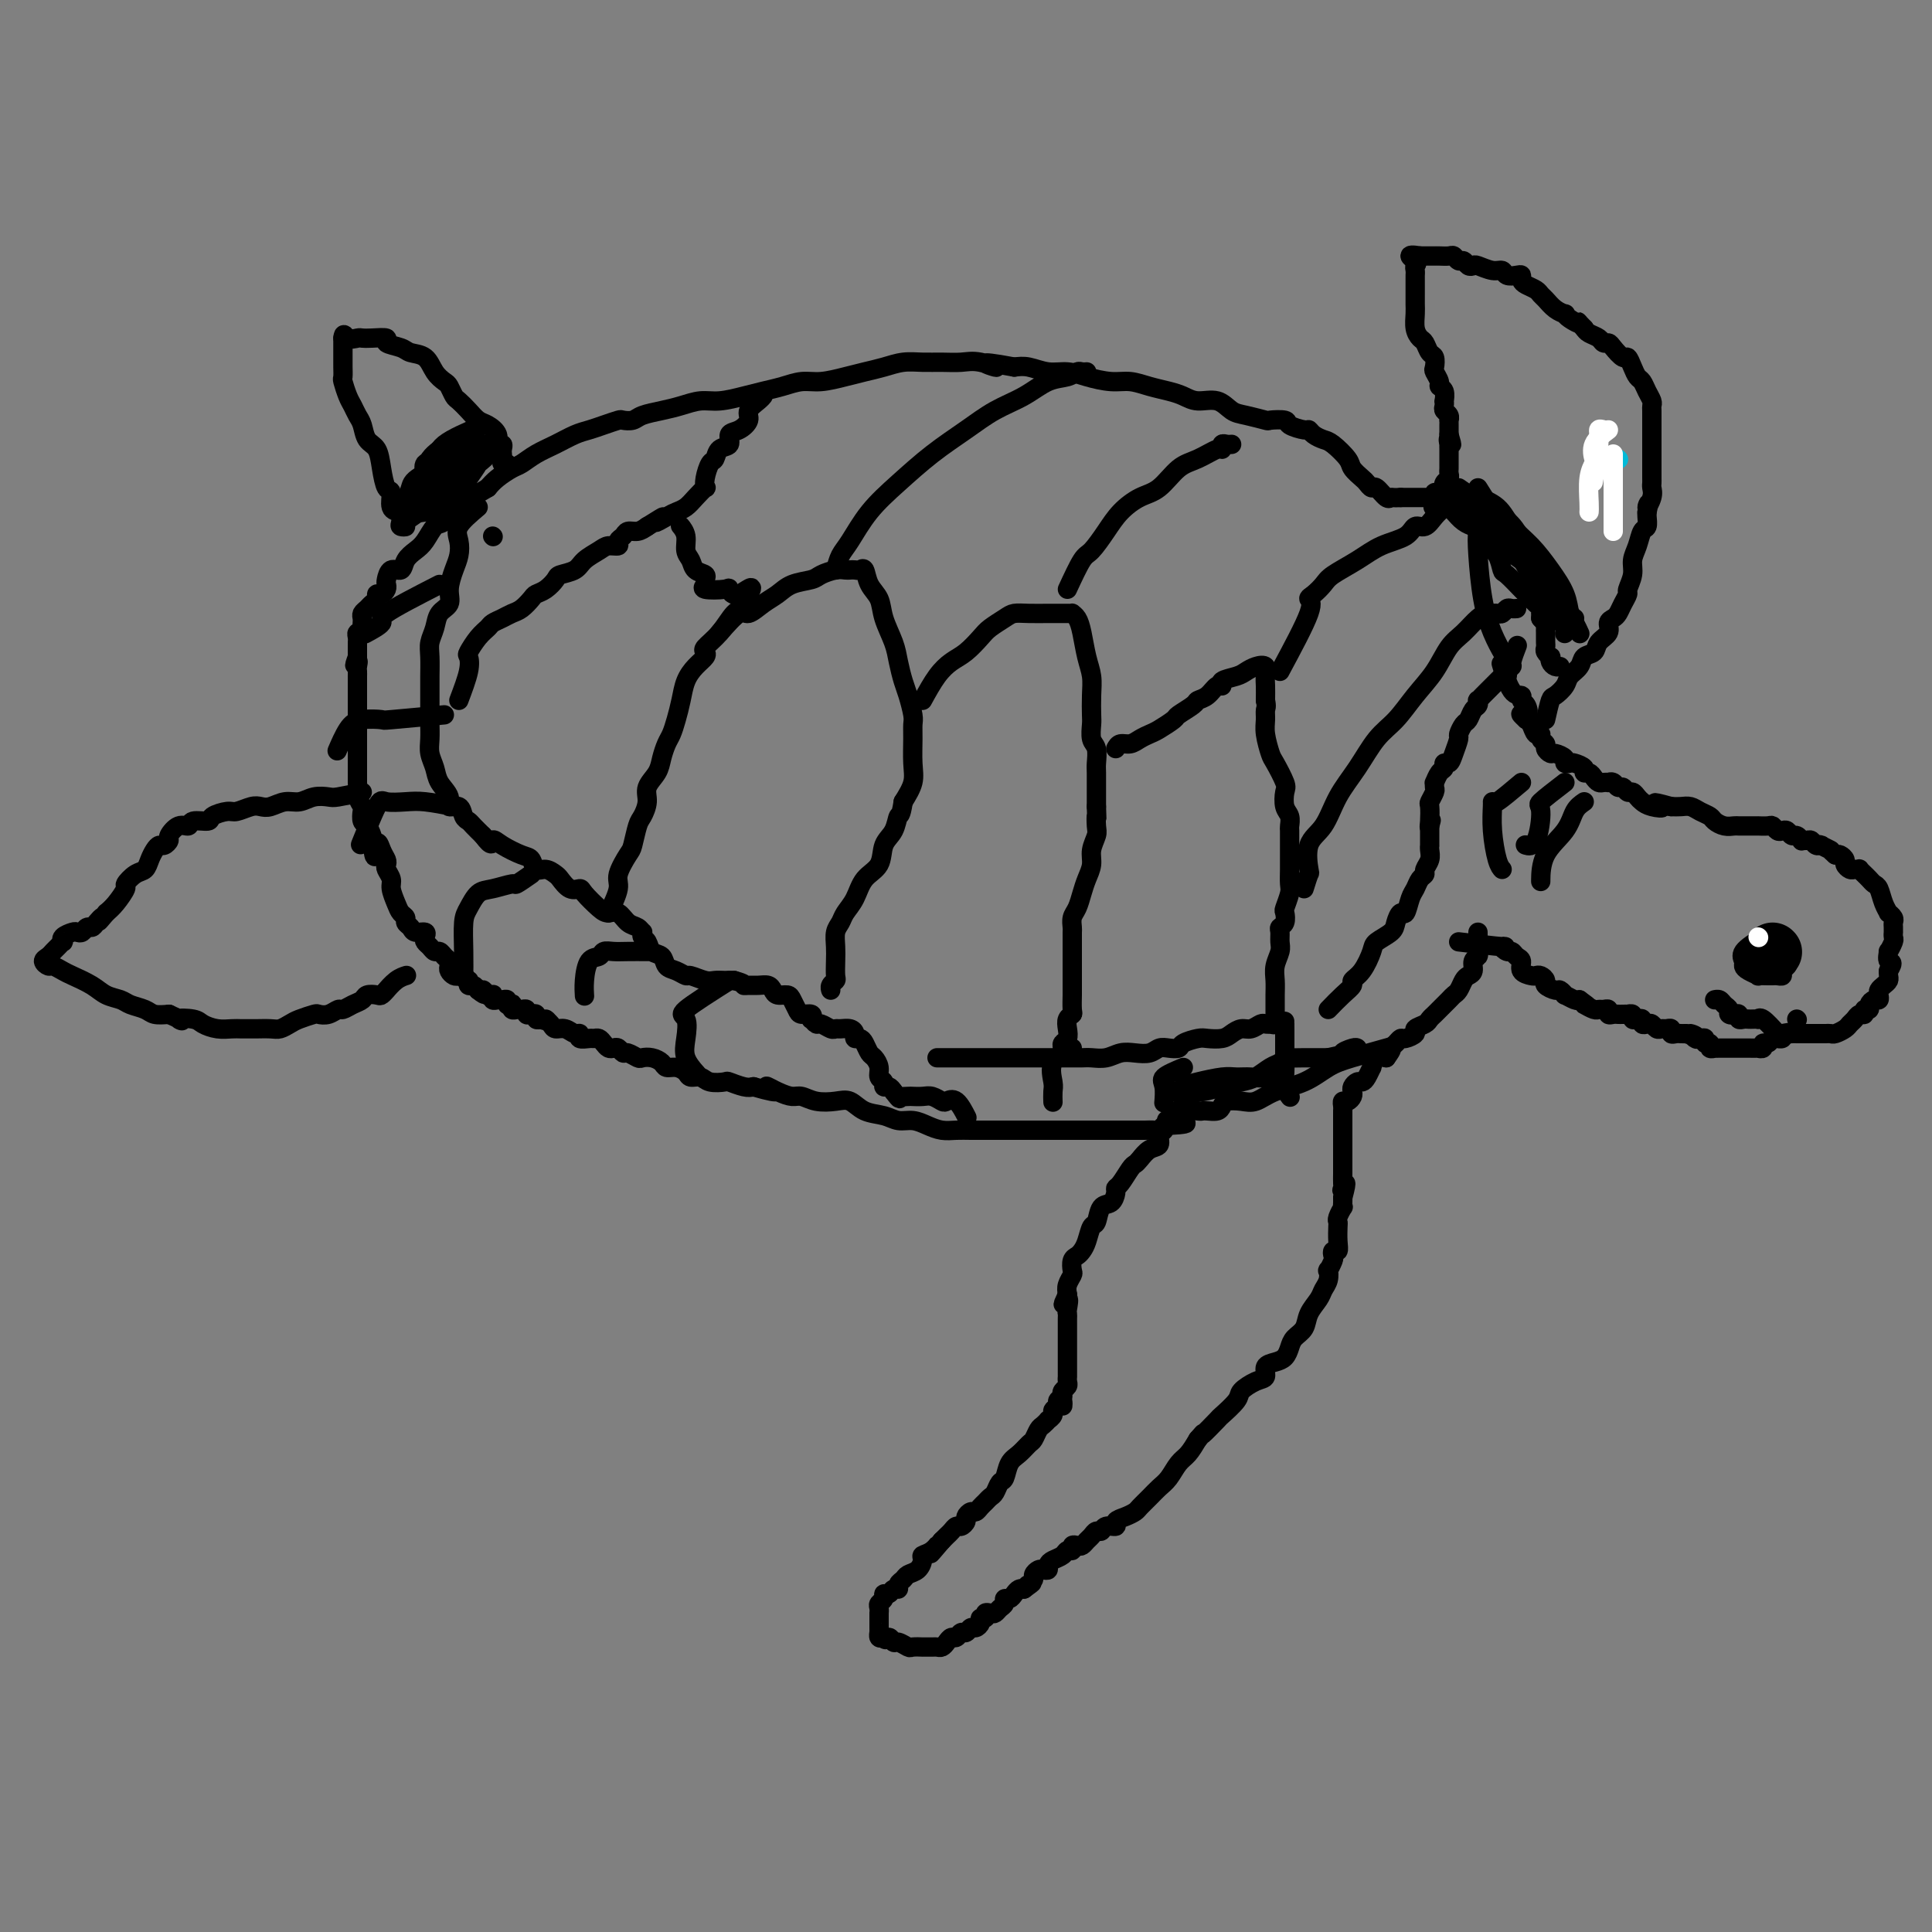 <svg viewBox='0 0 400 400' version='1.1' xmlns='http://www.w3.org/2000/svg' xmlns:xlink='http://www.w3.org/1999/xlink'><rect x="0" y="0" width="400" height="400" fill="#808080" stroke="none"/><g fill='none' stroke='#000000' stroke-width='4' stroke-linecap='round' stroke-linejoin='round'><path d='M246,228c-1.611,1.479 -3.222,2.959 -4,4c-0.778,1.041 -0.723,1.645 -1,2c-0.277,0.355 -0.886,0.463 -1,1c-0.114,0.537 0.269,1.504 0,2c-0.269,0.496 -1.189,0.522 -2,1c-0.811,0.478 -1.514,1.410 -2,2c-0.486,0.590 -0.757,0.839 -1,1c-0.243,0.161 -0.459,0.232 -1,1c-0.541,0.768 -1.405,2.231 -2,3c-0.595,0.769 -0.919,0.844 -1,1c-0.081,0.156 0.080,0.393 0,1c-0.080,0.607 -0.403,1.584 -1,2c-0.597,0.416 -1.469,0.272 -2,1c-0.531,0.728 -0.719,2.328 -1,3c-0.281,0.672 -0.653,0.417 -1,1c-0.347,0.583 -0.668,2.006 -1,3c-0.332,0.994 -0.677,1.561 -1,2c-0.323,0.439 -0.626,0.751 -1,1c-0.374,0.249 -0.818,0.437 -1,1c-0.182,0.563 -0.100,1.501 0,2c0.100,0.499 0.219,0.557 0,1c-0.219,0.443 -0.777,1.269 -1,2c-0.223,0.731 -0.112,1.365 0,2'/><path d='M221,268c-1.702,3.676 -0.456,1.366 0,1c0.456,-0.366 0.122,1.211 0,2c-0.122,0.789 -0.033,0.790 0,1c0.033,0.210 0.009,0.630 0,1c-0.009,0.370 -0.002,0.691 0,1c0.002,0.309 0.001,0.608 0,1c-0.001,0.392 -0.000,0.879 0,1c0.000,0.121 0.000,-0.122 0,0c-0.000,0.122 -0.000,0.611 0,1c0.000,0.389 0.000,0.678 0,1c-0.000,0.322 -0.000,0.678 0,1c0.000,0.322 -0.000,0.611 0,1c0.000,0.389 0.000,0.877 0,1c-0.000,0.123 -0.000,-0.121 0,0c0.000,0.121 0.000,0.606 0,1c-0.000,0.394 -0.000,0.697 0,1c0.000,0.303 0.001,0.606 0,1c-0.001,0.394 -0.004,0.879 0,1c0.004,0.121 0.015,-0.122 0,0c-0.015,0.122 -0.056,0.610 0,1c0.056,0.390 0.207,0.682 0,1c-0.207,0.318 -0.774,0.662 -1,1c-0.226,0.338 -0.113,0.669 0,1'/><path d='M220,289c-0.089,3.488 0.187,1.708 0,1c-0.187,-0.708 -0.839,-0.343 -1,0c-0.161,0.343 0.168,0.665 0,1c-0.168,0.335 -0.833,0.681 -1,1c-0.167,0.319 0.162,0.609 0,1c-0.162,0.391 -0.817,0.882 -1,1c-0.183,0.118 0.106,-0.138 0,0c-0.106,0.138 -0.609,0.670 -1,1c-0.391,0.330 -0.672,0.457 -1,1c-0.328,0.543 -0.704,1.501 -1,2c-0.296,0.499 -0.513,0.538 -1,1c-0.487,0.462 -1.244,1.346 -2,2c-0.756,0.654 -1.512,1.078 -2,2c-0.488,0.922 -0.708,2.341 -1,3c-0.292,0.659 -0.656,0.557 -1,1c-0.344,0.443 -0.670,1.429 -1,2c-0.330,0.571 -0.666,0.727 -1,1c-0.334,0.273 -0.668,0.665 -1,1c-0.332,0.335 -0.663,0.614 -1,1c-0.337,0.386 -0.682,0.878 -1,1c-0.318,0.122 -0.610,-0.126 -1,0c-0.390,0.126 -0.878,0.625 -1,1c-0.122,0.375 0.122,0.625 0,1c-0.122,0.375 -0.610,0.874 -1,1c-0.390,0.126 -0.682,-0.121 -1,0c-0.318,0.121 -0.663,0.609 -1,1c-0.337,0.391 -0.668,0.683 -1,1c-0.332,0.317 -0.666,0.658 -1,1'/><path d='M195,319c-4.066,4.821 -1.733,1.873 -1,1c0.733,-0.873 -0.136,0.329 -1,1c-0.864,0.671 -1.723,0.810 -2,1c-0.277,0.190 0.027,0.432 0,1c-0.027,0.568 -0.385,1.463 -1,2c-0.615,0.537 -1.488,0.717 -2,1c-0.512,0.283 -0.662,0.668 -1,1c-0.338,0.332 -0.865,0.610 -1,1c-0.135,0.390 0.123,0.892 0,1c-0.123,0.108 -0.625,-0.178 -1,0c-0.375,0.178 -0.622,0.821 -1,1c-0.378,0.179 -0.886,-0.106 -1,0c-0.114,0.106 0.166,0.602 0,1c-0.166,0.398 -0.776,0.698 -1,1c-0.224,0.302 -0.060,0.606 0,1c0.060,0.394 0.016,0.879 0,1c-0.016,0.121 -0.004,-0.121 0,0c0.004,0.121 0.001,0.606 0,1c-0.001,0.394 -0.001,0.698 0,1c0.001,0.302 0.003,0.603 0,1c-0.003,0.397 -0.011,0.890 0,1c0.011,0.110 0.041,-0.163 0,0c-0.041,0.163 -0.155,0.761 0,1c0.155,0.239 0.577,0.120 1,0'/><path d='M183,339c0.329,1.018 0.650,0.062 1,0c0.350,-0.062 0.729,0.768 1,1c0.271,0.232 0.435,-0.134 1,0c0.565,0.134 1.531,0.768 2,1c0.469,0.232 0.440,0.062 1,0c0.560,-0.062 1.708,-0.016 2,0c0.292,0.016 -0.273,0.002 0,0c0.273,-0.002 1.382,0.010 2,0c0.618,-0.010 0.743,-0.040 1,0c0.257,0.040 0.646,0.150 1,0c0.354,-0.150 0.672,-0.561 1,-1c0.328,-0.439 0.665,-0.906 1,-1c0.335,-0.094 0.667,0.186 1,0c0.333,-0.186 0.668,-0.837 1,-1c0.332,-0.163 0.662,0.163 1,0c0.338,-0.163 0.683,-0.813 1,-1c0.317,-0.187 0.606,0.090 1,0c0.394,-0.090 0.893,-0.546 1,-1c0.107,-0.454 -0.179,-0.905 0,-1c0.179,-0.095 0.821,0.168 1,0c0.179,-0.168 -0.106,-0.766 0,-1c0.106,-0.234 0.602,-0.105 1,0c0.398,0.105 0.698,0.187 1,0c0.302,-0.187 0.606,-0.641 1,-1c0.394,-0.359 0.879,-0.622 1,-1c0.121,-0.378 -0.122,-0.872 0,-1c0.122,-0.128 0.610,0.110 1,0c0.390,-0.110 0.682,-0.568 1,-1c0.318,-0.432 0.662,-0.838 1,-1c0.338,-0.162 0.669,-0.081 1,0'/><path d='M212,329c2.719,-1.941 1.516,-1.294 1,-1c-0.516,0.294 -0.346,0.236 0,0c0.346,-0.236 0.867,-0.651 1,-1c0.133,-0.349 -0.123,-0.632 0,-1c0.123,-0.368 0.623,-0.820 1,-1c0.377,-0.180 0.630,-0.090 1,0c0.370,0.090 0.858,0.178 1,0c0.142,-0.178 -0.063,-0.621 0,-1c0.063,-0.379 0.394,-0.694 1,-1c0.606,-0.306 1.486,-0.604 2,-1c0.514,-0.396 0.663,-0.890 1,-1c0.337,-0.110 0.864,0.164 1,0c0.136,-0.164 -0.118,-0.764 0,-1c0.118,-0.236 0.609,-0.106 1,0c0.391,0.106 0.682,0.187 1,0c0.318,-0.187 0.661,-0.643 1,-1c0.339,-0.357 0.673,-0.617 1,-1c0.327,-0.383 0.646,-0.890 1,-1c0.354,-0.110 0.741,0.178 1,0c0.259,-0.178 0.388,-0.821 1,-1c0.612,-0.179 1.707,0.108 2,0c0.293,-0.108 -0.217,-0.609 0,-1c0.217,-0.391 1.160,-0.671 2,-1c0.840,-0.329 1.576,-0.706 2,-1c0.424,-0.294 0.536,-0.505 1,-1c0.464,-0.495 1.279,-1.272 2,-2c0.721,-0.728 1.348,-1.405 2,-2c0.652,-0.595 1.329,-1.108 2,-2c0.671,-0.892 1.334,-2.163 2,-3c0.666,-0.837 1.333,-1.239 2,-2c0.667,-0.761 1.333,-1.880 2,-3'/><path d='M248,298c1.904,-2.215 0.666,-0.753 1,-1c0.334,-0.247 2.242,-2.203 3,-3c0.758,-0.797 0.365,-0.436 1,-1c0.635,-0.564 2.298,-2.053 3,-3c0.702,-0.947 0.443,-1.353 1,-2c0.557,-0.647 1.932,-1.534 3,-2c1.068,-0.466 1.831,-0.509 2,-1c0.169,-0.491 -0.254,-1.430 0,-2c0.254,-0.570 1.185,-0.771 2,-1c0.815,-0.229 1.513,-0.487 2,-1c0.487,-0.513 0.764,-1.282 1,-2c0.236,-0.718 0.430,-1.386 1,-2c0.570,-0.614 1.515,-1.175 2,-2c0.485,-0.825 0.508,-1.914 1,-3c0.492,-1.086 1.451,-2.170 2,-3c0.549,-0.830 0.687,-1.406 1,-2c0.313,-0.594 0.802,-1.205 1,-2c0.198,-0.795 0.105,-1.772 0,-2c-0.105,-0.228 -0.220,0.294 0,0c0.220,-0.294 0.777,-1.404 1,-2c0.223,-0.596 0.112,-0.678 0,-1c-0.112,-0.322 -0.226,-0.885 0,-1c0.226,-0.115 0.792,0.216 1,0c0.208,-0.216 0.060,-0.980 0,-2c-0.060,-1.020 -0.030,-2.297 0,-3c0.030,-0.703 0.061,-0.832 0,-1c-0.061,-0.168 -0.212,-0.374 0,-1c0.212,-0.626 0.789,-1.673 1,-2c0.211,-0.327 0.057,0.066 0,0c-0.057,-0.066 -0.016,-0.590 0,-1c0.016,-0.410 0.008,-0.705 0,-1'/><path d='M278,248c1.238,-4.638 0.332,-2.734 0,-2c-0.332,0.734 -0.089,0.298 0,0c0.089,-0.298 0.024,-0.456 0,-1c-0.024,-0.544 -0.006,-1.472 0,-2c0.006,-0.528 0.002,-0.656 0,-1c-0.002,-0.344 -0.000,-0.904 0,-1c0.000,-0.096 0.000,0.273 0,0c-0.000,-0.273 -0.000,-1.186 0,-2c0.000,-0.814 0.000,-1.527 0,-2c-0.000,-0.473 -0.000,-0.705 0,-1c0.000,-0.295 -0.000,-0.653 0,-1c0.000,-0.347 0.000,-0.684 0,-1c-0.000,-0.316 -0.000,-0.609 0,-1c0.000,-0.391 0.000,-0.878 0,-1c-0.000,-0.122 -0.001,0.121 0,0c0.001,-0.121 0.003,-0.606 0,-1c-0.003,-0.394 -0.011,-0.697 0,-1c0.011,-0.303 0.042,-0.606 0,-1c-0.042,-0.394 -0.156,-0.879 0,-1c0.156,-0.121 0.581,0.121 1,0c0.419,-0.121 0.833,-0.606 1,-1c0.167,-0.394 0.086,-0.696 0,-1c-0.086,-0.304 -0.177,-0.611 0,-1c0.177,-0.389 0.621,-0.859 1,-1c0.379,-0.141 0.692,0.046 1,0c0.308,-0.046 0.610,-0.324 1,-1c0.390,-0.676 0.867,-1.748 1,-2c0.133,-0.252 -0.080,0.317 0,0c0.080,-0.317 0.451,-1.519 1,-2c0.549,-0.481 1.274,-0.240 2,0'/><path d='M287,219c1.573,-2.111 1.004,-1.889 1,-2c-0.004,-0.111 0.557,-0.554 1,-1c0.443,-0.446 0.766,-0.893 1,-1c0.234,-0.107 0.377,0.126 1,0c0.623,-0.126 1.725,-0.611 2,-1c0.275,-0.389 -0.278,-0.680 0,-1c0.278,-0.320 1.388,-0.667 2,-1c0.612,-0.333 0.727,-0.653 1,-1c0.273,-0.347 0.703,-0.722 1,-1c0.297,-0.278 0.461,-0.459 1,-1c0.539,-0.541 1.454,-1.440 2,-2c0.546,-0.560 0.725,-0.779 1,-1c0.275,-0.221 0.647,-0.444 1,-1c0.353,-0.556 0.687,-1.444 1,-2c0.313,-0.556 0.606,-0.779 1,-1c0.394,-0.221 0.890,-0.440 1,-1c0.110,-0.560 -0.167,-1.459 0,-2c0.167,-0.541 0.777,-0.722 1,-1c0.223,-0.278 0.060,-0.653 0,-1c-0.060,-0.347 -0.016,-0.668 0,-1c0.016,-0.332 0.004,-0.677 0,-1c-0.004,-0.323 -0.001,-0.626 0,-1c0.001,-0.374 0.000,-0.821 0,-1c-0.000,-0.179 -0.000,-0.089 0,0'/><path d='M302,195c3.828,0.455 7.655,0.910 9,1c1.345,0.090 0.207,-0.184 0,0c-0.207,0.184 0.517,0.826 1,1c0.483,0.174 0.725,-0.122 1,0c0.275,0.122 0.585,0.660 1,1c0.415,0.340 0.937,0.483 1,1c0.063,0.517 -0.333,1.410 0,2c0.333,0.590 1.394,0.879 2,1c0.606,0.121 0.758,0.075 1,0c0.242,-0.075 0.575,-0.179 1,0c0.425,0.179 0.941,0.640 1,1c0.059,0.360 -0.340,0.617 0,1c0.340,0.383 1.418,0.891 2,1c0.582,0.109 0.667,-0.181 1,0c0.333,0.181 0.914,0.832 1,1c0.086,0.168 -0.323,-0.147 0,0c0.323,0.147 1.378,0.756 2,1c0.622,0.244 0.811,0.122 1,0'/><path d='M327,207c2.731,1.945 1.557,1.306 1,1c-0.557,-0.306 -0.499,-0.279 0,0c0.499,0.279 1.439,0.811 2,1c0.561,0.189 0.742,0.037 1,0c0.258,-0.037 0.594,0.043 1,0c0.406,-0.043 0.882,-0.208 1,0c0.118,0.208 -0.122,0.788 0,1c0.122,0.212 0.606,0.057 1,0c0.394,-0.057 0.698,-0.016 1,0c0.302,0.016 0.602,0.008 1,0c0.398,-0.008 0.894,-0.016 1,0c0.106,0.016 -0.178,0.056 0,0c0.178,-0.056 0.817,-0.207 1,0c0.183,0.207 -0.092,0.774 0,1c0.092,0.226 0.549,0.112 1,0c0.451,-0.112 0.894,-0.222 1,0c0.106,0.222 -0.126,0.777 0,1c0.126,0.223 0.611,0.112 1,0c0.389,-0.112 0.683,-0.227 1,0c0.317,0.227 0.659,0.797 1,1c0.341,0.203 0.683,0.040 1,0c0.317,-0.040 0.610,0.042 1,0c0.390,-0.042 0.878,-0.207 1,0c0.122,0.207 -0.122,0.788 0,1c0.122,0.212 0.610,0.057 1,0c0.390,-0.057 0.683,-0.016 1,0c0.317,0.016 0.659,0.008 1,0'/><path d='M349,214c3.570,1.022 1.495,0.078 1,0c-0.495,-0.078 0.589,0.710 1,1c0.411,0.290 0.147,0.082 0,0c-0.147,-0.082 -0.179,-0.037 0,0c0.179,0.037 0.569,0.066 1,0c0.431,-0.066 0.904,-0.228 1,0c0.096,0.228 -0.185,0.846 0,1c0.185,0.154 0.836,-0.155 1,0c0.164,0.155 -0.160,0.774 0,1c0.160,0.226 0.802,0.061 1,0c0.198,-0.061 -0.050,-0.016 0,0c0.050,0.016 0.397,0.004 1,0c0.603,-0.004 1.462,-0.001 2,0c0.538,0.001 0.756,-0.000 1,0c0.244,0.000 0.514,0.001 1,0c0.486,-0.001 1.187,-0.004 2,0c0.813,0.004 1.738,0.016 2,0c0.262,-0.016 -0.137,-0.061 0,0c0.137,0.061 0.811,0.227 1,0c0.189,-0.227 -0.108,-0.846 0,-1c0.108,-0.154 0.621,0.155 1,0c0.379,-0.155 0.624,-0.776 1,-1c0.376,-0.224 0.884,-0.050 1,0c0.116,0.050 -0.161,-0.025 0,0c0.161,0.025 0.760,0.150 1,0c0.240,-0.150 0.120,-0.575 0,-1'/><path d='M369,214c2.498,-0.464 1.242,-0.124 1,0c-0.242,0.124 0.530,0.033 1,0c0.470,-0.033 0.637,-0.009 1,0c0.363,0.009 0.923,0.002 1,0c0.077,-0.002 -0.330,-0.001 0,0c0.330,0.001 1.398,-0.000 2,0c0.602,0.000 0.738,0.001 1,0c0.262,-0.001 0.651,-0.003 1,0c0.349,0.003 0.657,0.012 1,0c0.343,-0.012 0.722,-0.044 1,0c0.278,0.044 0.455,0.166 1,0c0.545,-0.166 1.456,-0.618 2,-1c0.544,-0.382 0.719,-0.695 1,-1c0.281,-0.305 0.668,-0.603 1,-1c0.332,-0.397 0.610,-0.894 1,-1c0.390,-0.106 0.892,0.178 1,0c0.108,-0.178 -0.178,-0.817 0,-1c0.178,-0.183 0.818,0.092 1,0c0.182,-0.092 -0.096,-0.549 0,-1c0.096,-0.451 0.564,-0.894 1,-1c0.436,-0.106 0.838,0.126 1,0c0.162,-0.126 0.082,-0.611 0,-1c-0.082,-0.389 -0.166,-0.682 0,-1c0.166,-0.318 0.580,-0.663 1,-1c0.420,-0.337 0.844,-0.668 1,-1c0.156,-0.332 0.045,-0.666 0,-1c-0.045,-0.334 -0.022,-0.667 0,-1'/><path d='M391,201c1.388,-2.180 0.358,-1.631 0,-2c-0.358,-0.369 -0.043,-1.658 0,-2c0.043,-0.342 -0.185,0.263 0,0c0.185,-0.263 0.782,-1.394 1,-2c0.218,-0.606 0.058,-0.687 0,-1c-0.058,-0.313 -0.015,-0.857 0,-1c0.015,-0.143 -0.000,0.115 0,0c0.000,-0.115 0.015,-0.604 0,-1c-0.015,-0.396 -0.060,-0.699 0,-1c0.060,-0.301 0.223,-0.599 0,-1c-0.223,-0.401 -0.833,-0.905 -1,-1c-0.167,-0.095 0.110,0.221 0,0c-0.110,-0.221 -0.608,-0.977 -1,-2c-0.392,-1.023 -0.678,-2.311 -1,-3c-0.322,-0.689 -0.679,-0.777 -1,-1c-0.321,-0.223 -0.607,-0.582 -1,-1c-0.393,-0.418 -0.893,-0.897 -1,-1c-0.107,-0.103 0.179,0.169 0,0c-0.179,-0.169 -0.822,-0.780 -1,-1c-0.178,-0.220 0.111,-0.048 0,0c-0.111,0.048 -0.621,-0.029 -1,0c-0.379,0.029 -0.626,0.165 -1,0c-0.374,-0.165 -0.873,-0.632 -1,-1c-0.127,-0.368 0.120,-0.638 0,-1c-0.120,-0.362 -0.606,-0.818 -1,-1c-0.394,-0.182 -0.697,-0.091 -1,0'/><path d='M380,177c-1.498,-1.248 -0.744,-0.869 -1,-1c-0.256,-0.131 -1.522,-0.771 -2,-1c-0.478,-0.229 -0.169,-0.047 0,0c0.169,0.047 0.199,-0.040 0,0c-0.199,0.040 -0.627,0.208 -1,0c-0.373,-0.208 -0.691,-0.792 -1,-1c-0.309,-0.208 -0.607,-0.041 -1,0c-0.393,0.041 -0.879,-0.045 -1,0c-0.121,0.045 0.122,0.222 0,0c-0.122,-0.222 -0.610,-0.843 -1,-1c-0.390,-0.157 -0.682,0.150 -1,0c-0.318,-0.150 -0.661,-0.758 -1,-1c-0.339,-0.242 -0.673,-0.117 -1,0c-0.327,0.117 -0.646,0.228 -1,0c-0.354,-0.228 -0.741,-0.793 -1,-1c-0.259,-0.207 -0.388,-0.055 -1,0c-0.612,0.055 -1.707,0.015 -2,0c-0.293,-0.015 0.217,-0.003 0,0c-0.217,0.003 -1.161,-0.002 -2,0c-0.839,0.002 -1.572,0.012 -2,0c-0.428,-0.012 -0.551,-0.044 -1,0c-0.449,0.044 -1.222,0.166 -2,0c-0.778,-0.166 -1.559,-0.619 -2,-1c-0.441,-0.381 -0.541,-0.691 -1,-1c-0.459,-0.309 -1.278,-0.619 -2,-1c-0.722,-0.381 -1.348,-0.833 -2,-1c-0.652,-0.167 -1.329,-0.048 -2,0c-0.671,0.048 -1.335,0.024 -2,0'/><path d='M346,167c-5.621,-1.560 -2.672,-0.461 -2,0c0.672,0.461 -0.933,0.282 -2,0c-1.067,-0.282 -1.595,-0.668 -2,-1c-0.405,-0.332 -0.686,-0.610 -1,-1c-0.314,-0.390 -0.661,-0.893 -1,-1c-0.339,-0.107 -0.669,0.182 -1,0c-0.331,-0.182 -0.662,-0.833 -1,-1c-0.338,-0.167 -0.682,0.151 -1,0c-0.318,-0.151 -0.610,-0.772 -1,-1c-0.390,-0.228 -0.878,-0.064 -1,0c-0.122,0.064 0.122,0.027 0,0c-0.122,-0.027 -0.611,-0.045 -1,0c-0.389,0.045 -0.677,0.153 -1,0c-0.323,-0.153 -0.682,-0.567 -1,-1c-0.318,-0.433 -0.596,-0.887 -1,-1c-0.404,-0.113 -0.936,0.114 -1,0c-0.064,-0.114 0.338,-0.569 0,-1c-0.338,-0.431 -1.418,-0.837 -2,-1c-0.582,-0.163 -0.666,-0.081 -1,0c-0.334,0.081 -0.917,0.162 -1,0c-0.083,-0.162 0.333,-0.568 0,-1c-0.333,-0.432 -1.414,-0.889 -2,-1c-0.586,-0.111 -0.678,0.124 -1,0c-0.322,-0.124 -0.874,-0.606 -1,-1c-0.126,-0.394 0.173,-0.701 0,-1c-0.173,-0.299 -0.820,-0.591 -1,-1c-0.180,-0.409 0.106,-0.934 0,-1c-0.106,-0.066 -0.606,0.328 -1,0c-0.394,-0.328 -0.684,-1.380 -1,-2c-0.316,-0.620 -0.658,-0.810 -1,-1'/><path d='M316,149c-2.184,-1.973 -0.643,-0.906 0,-1c0.643,-0.094 0.389,-1.350 0,-2c-0.389,-0.650 -0.914,-0.693 -1,-1c-0.086,-0.307 0.266,-0.876 0,-1c-0.266,-0.124 -1.148,0.197 -2,-1c-0.852,-1.197 -1.672,-3.914 -2,-5c-0.328,-1.086 -0.164,-0.543 0,0'/><path d='M372,211c0.000,0.000 0.100,0.100 0.1,0.1'/><path d='M365,194c-1.694,1.066 -3.388,2.132 -4,3c-0.612,0.868 -0.141,1.539 0,2c0.141,0.461 -0.046,0.712 0,1c0.046,0.288 0.327,0.613 1,1c0.673,0.387 1.738,0.835 2,1c0.262,0.165 -0.280,0.045 0,0c0.280,-0.045 1.380,-0.015 2,0c0.620,0.015 0.758,0.015 1,0c0.242,-0.015 0.587,-0.045 1,0c0.413,0.045 0.894,0.167 1,0c0.106,-0.167 -0.164,-0.622 0,-1c0.164,-0.378 0.761,-0.679 1,-1c0.239,-0.321 0.119,-0.660 0,-1'/><path d='M370,199c0.282,-0.464 -0.512,-0.124 -1,0c-0.488,0.124 -0.670,0.033 -1,0c-0.330,-0.033 -0.809,-0.010 -1,0c-0.191,0.010 -0.096,0.005 0,0'/><path d='M320,149c0.366,-1.625 0.732,-3.250 1,-4c0.268,-0.750 0.438,-0.625 1,-1c0.562,-0.375 1.517,-1.252 2,-2c0.483,-0.748 0.495,-1.369 1,-2c0.505,-0.631 1.502,-1.271 2,-2c0.498,-0.729 0.497,-1.547 1,-2c0.503,-0.453 1.511,-0.541 2,-1c0.489,-0.459 0.460,-1.288 1,-2c0.540,-0.712 1.650,-1.307 2,-2c0.350,-0.693 -0.060,-1.485 0,-2c0.060,-0.515 0.589,-0.752 1,-1c0.411,-0.248 0.702,-0.506 1,-1c0.298,-0.494 0.601,-1.224 1,-2c0.399,-0.776 0.895,-1.600 1,-2c0.105,-0.400 -0.179,-0.377 0,-1c0.179,-0.623 0.822,-1.892 1,-3c0.178,-1.108 -0.110,-2.055 0,-3c0.110,-0.945 0.618,-1.889 1,-3c0.382,-1.111 0.639,-2.391 1,-3c0.361,-0.609 0.828,-0.549 1,-1c0.172,-0.451 0.049,-1.415 0,-2c-0.049,-0.585 -0.025,-0.793 0,-1'/><path d='M341,106c0.713,-3.073 -0.005,-1.256 0,-1c0.005,0.256 0.733,-1.048 1,-2c0.267,-0.952 0.071,-1.552 0,-2c-0.071,-0.448 -0.019,-0.745 0,-1c0.019,-0.255 0.005,-0.467 0,-1c-0.005,-0.533 -0.001,-1.385 0,-2c0.001,-0.615 0.000,-0.991 0,-1c-0.000,-0.009 -0.000,0.349 0,0c0.000,-0.349 0.000,-1.407 0,-2c-0.000,-0.593 -0.000,-0.722 0,-1c0.000,-0.278 -0.000,-0.703 0,-1c0.000,-0.297 0.000,-0.464 0,-1c-0.000,-0.536 -0.000,-1.439 0,-2c0.000,-0.561 0.001,-0.779 0,-1c-0.001,-0.221 -0.003,-0.443 0,-1c0.003,-0.557 0.012,-1.449 0,-2c-0.012,-0.551 -0.045,-0.763 0,-1c0.045,-0.237 0.167,-0.500 0,-1c-0.167,-0.500 -0.622,-1.238 -1,-2c-0.378,-0.762 -0.678,-1.547 -1,-2c-0.322,-0.453 -0.668,-0.573 -1,-1c-0.332,-0.427 -0.652,-1.162 -1,-2c-0.348,-0.838 -0.723,-1.779 -1,-2c-0.277,-0.221 -0.454,0.278 -1,0c-0.546,-0.278 -1.459,-1.331 -2,-2c-0.541,-0.669 -0.708,-0.953 -1,-1c-0.292,-0.047 -0.707,0.142 -1,0c-0.293,-0.142 -0.463,-0.615 -1,-1c-0.537,-0.385 -1.439,-0.681 -2,-1c-0.561,-0.319 -0.780,-0.659 -1,-1'/><path d='M328,68c-2.134,-2.194 -0.970,-1.178 -1,-1c-0.030,0.178 -1.255,-0.481 -2,-1c-0.745,-0.519 -1.012,-0.899 -1,-1c0.012,-0.101 0.302,0.075 0,0c-0.302,-0.075 -1.198,-0.401 -2,-1c-0.802,-0.599 -1.511,-1.470 -2,-2c-0.489,-0.530 -0.757,-0.720 -1,-1c-0.243,-0.280 -0.459,-0.650 -1,-1c-0.541,-0.350 -1.406,-0.681 -2,-1c-0.594,-0.319 -0.918,-0.625 -1,-1c-0.082,-0.375 0.078,-0.817 0,-1c-0.078,-0.183 -0.396,-0.105 -1,0c-0.604,0.105 -1.496,0.238 -2,0c-0.504,-0.238 -0.621,-0.847 -1,-1c-0.379,-0.153 -1.019,0.151 -2,0c-0.981,-0.151 -2.304,-0.757 -3,-1c-0.696,-0.243 -0.764,-0.121 -1,0c-0.236,0.121 -0.640,0.243 -1,0c-0.360,-0.243 -0.677,-0.850 -1,-1c-0.323,-0.150 -0.651,0.156 -1,0c-0.349,-0.156 -0.720,-0.774 -1,-1c-0.280,-0.226 -0.470,-0.061 -1,0c-0.530,0.061 -1.399,0.016 -2,0c-0.601,-0.016 -0.935,-0.004 -1,0c-0.065,0.004 0.137,0.001 0,0c-0.137,-0.001 -0.614,-0.000 -1,0c-0.386,0.000 -0.682,0.000 -1,0c-0.318,-0.000 -0.659,-0.000 -1,0'/><path d='M294,53c-3.475,-0.595 -1.663,0.416 -1,1c0.663,0.584 0.178,0.741 0,1c-0.178,0.259 -0.048,0.622 0,1c0.048,0.378 0.013,0.772 0,1c-0.013,0.228 -0.004,0.291 0,1c0.004,0.709 0.004,2.064 0,3c-0.004,0.936 -0.012,1.454 0,2c0.012,0.546 0.045,1.120 0,2c-0.045,0.880 -0.166,2.066 0,3c0.166,0.934 0.619,1.616 1,2c0.381,0.384 0.689,0.469 1,1c0.311,0.531 0.623,1.508 1,2c0.377,0.492 0.818,0.499 1,1c0.182,0.501 0.105,1.495 0,2c-0.105,0.505 -0.238,0.521 0,1c0.238,0.479 0.848,1.420 1,2c0.152,0.580 -0.155,0.799 0,1c0.155,0.201 0.773,0.382 1,1c0.227,0.618 0.065,1.671 0,2c-0.065,0.329 -0.031,-0.065 0,0c0.031,0.065 0.061,0.591 0,1c-0.061,0.409 -0.212,0.701 0,1c0.212,0.299 0.789,0.605 1,1c0.211,0.395 0.057,0.879 0,1c-0.057,0.121 -0.015,-0.122 0,0c0.015,0.122 0.004,0.610 0,1c-0.004,0.390 -0.001,0.683 0,1c0.001,0.317 0.001,0.659 0,1'/><path d='M300,90c1.083,3.566 0.290,1.480 0,1c-0.290,-0.480 -0.078,0.645 0,1c0.078,0.355 0.021,-0.060 0,0c-0.021,0.060 -0.006,0.593 0,1c0.006,0.407 0.001,0.686 0,1c-0.001,0.314 0.001,0.661 0,1c-0.001,0.339 -0.004,0.668 0,1c0.004,0.332 0.015,0.667 0,1c-0.015,0.333 -0.056,0.662 0,1c0.056,0.338 0.208,0.683 0,1c-0.208,0.317 -0.778,0.606 -1,1c-0.222,0.394 -0.098,0.894 0,1c0.098,0.106 0.171,-0.182 0,0c-0.171,0.182 -0.585,0.833 -1,1c-0.415,0.167 -0.832,-0.151 -1,0c-0.168,0.151 -0.086,0.773 0,1c0.086,0.227 0.178,0.061 0,0c-0.178,-0.061 -0.624,-0.016 -1,0c-0.376,0.016 -0.681,0.004 -1,0c-0.319,-0.004 -0.653,-0.001 -1,0c-0.347,0.001 -0.709,0.000 -1,0c-0.291,-0.000 -0.512,-0.000 -1,0c-0.488,0.000 -1.244,0.000 -2,0'/><path d='M290,103c-1.659,0.121 -1.807,-0.076 -2,0c-0.193,0.076 -0.432,0.425 -1,0c-0.568,-0.425 -1.466,-1.623 -2,-2c-0.534,-0.377 -0.705,0.066 -1,0c-0.295,-0.066 -0.716,-0.641 -1,-1c-0.284,-0.359 -0.432,-0.502 -1,-1c-0.568,-0.498 -1.556,-1.352 -2,-2c-0.444,-0.648 -0.343,-1.092 -1,-2c-0.657,-0.908 -2.072,-2.281 -3,-3c-0.928,-0.719 -1.370,-0.784 -2,-1c-0.630,-0.216 -1.448,-0.583 -2,-1c-0.552,-0.417 -0.839,-0.882 -1,-1c-0.161,-0.118 -0.198,0.113 -1,0c-0.802,-0.113 -2.371,-0.569 -3,-1c-0.629,-0.431 -0.317,-0.835 -1,-1c-0.683,-0.165 -2.359,-0.090 -3,0c-0.641,0.090 -0.247,0.197 -1,0c-0.753,-0.197 -2.652,-0.697 -4,-1c-1.348,-0.303 -2.145,-0.410 -3,-1c-0.855,-0.590 -1.768,-1.663 -3,-2c-1.232,-0.337 -2.783,0.064 -4,0c-1.217,-0.064 -2.098,-0.591 -3,-1c-0.902,-0.409 -1.823,-0.701 -3,-1c-1.177,-0.299 -2.611,-0.606 -4,-1c-1.389,-0.394 -2.734,-0.875 -4,-1c-1.266,-0.125 -2.453,0.106 -4,0c-1.547,-0.106 -3.453,-0.551 -5,-1c-1.547,-0.449 -2.734,-0.904 -4,-1c-1.266,-0.096 -2.610,0.166 -4,0c-1.390,-0.166 -2.826,-0.762 -4,-1c-1.174,-0.238 -2.087,-0.119 -3,0'/><path d='M210,76c-9.593,-1.796 -5.076,-0.285 -4,0c1.076,0.285 -1.289,-0.657 -3,-1c-1.711,-0.343 -2.768,-0.089 -4,0c-1.232,0.089 -2.640,0.013 -4,0c-1.360,-0.013 -2.673,0.038 -4,0c-1.327,-0.038 -2.669,-0.164 -4,0c-1.331,0.164 -2.652,0.617 -4,1c-1.348,0.383 -2.723,0.694 -4,1c-1.277,0.306 -2.456,0.607 -4,1c-1.544,0.393 -3.454,0.879 -5,1c-1.546,0.121 -2.727,-0.121 -4,0c-1.273,0.121 -2.636,0.606 -4,1c-1.364,0.394 -2.727,0.697 -4,1c-1.273,0.303 -2.454,0.606 -4,1c-1.546,0.394 -3.457,0.879 -5,1c-1.543,0.121 -2.716,-0.122 -4,0c-1.284,0.122 -2.677,0.607 -4,1c-1.323,0.393 -2.577,0.693 -4,1c-1.423,0.307 -3.017,0.621 -4,1c-0.983,0.379 -1.355,0.823 -2,1c-0.645,0.177 -1.564,0.088 -2,0c-0.436,-0.088 -0.387,-0.175 -1,0c-0.613,0.175 -1.886,0.613 -3,1c-1.114,0.387 -2.070,0.724 -3,1c-0.930,0.276 -1.834,0.493 -3,1c-1.166,0.507 -2.595,1.305 -4,2c-1.405,0.695 -2.785,1.289 -4,2c-1.215,0.711 -2.264,1.541 -3,2c-0.736,0.459 -1.160,0.547 -2,1c-0.840,0.453 -2.097,1.272 -3,2c-0.903,0.728 -1.451,1.364 -2,2'/><path d='M101,101c-3.138,1.887 -1.981,1.106 -2,1c-0.019,-0.106 -1.212,0.465 -2,1c-0.788,0.535 -1.169,1.035 -2,2c-0.831,0.965 -2.110,2.393 -3,3c-0.890,0.607 -1.389,0.391 -2,1c-0.611,0.609 -1.333,2.042 -2,3c-0.667,0.958 -1.279,1.440 -2,2c-0.721,0.560 -1.552,1.197 -2,2c-0.448,0.803 -0.511,1.773 -1,2c-0.489,0.227 -1.402,-0.289 -2,0c-0.598,0.289 -0.882,1.383 -1,2c-0.118,0.617 -0.069,0.757 0,1c0.069,0.243 0.159,0.590 0,1c-0.159,0.410 -0.567,0.883 -1,1c-0.433,0.117 -0.890,-0.123 -1,0c-0.110,0.123 0.128,0.610 0,1c-0.128,0.390 -0.623,0.682 -1,1c-0.377,0.318 -0.637,0.662 -1,1c-0.363,0.338 -0.828,0.669 -1,1c-0.172,0.331 -0.050,0.662 0,1c0.050,0.338 0.027,0.682 0,1c-0.027,0.318 -0.060,0.610 0,1c0.060,0.390 0.212,0.877 0,1c-0.212,0.123 -0.789,-0.117 -1,0c-0.211,0.117 -0.057,0.592 0,1c0.057,0.408 0.015,0.748 0,1c-0.015,0.252 -0.004,0.414 0,1c0.004,0.586 0.001,1.596 0,2c-0.001,0.404 -0.001,0.202 0,0'/><path d='M74,136c-1.083,2.962 -0.290,1.367 0,1c0.290,-0.367 0.078,0.493 0,1c-0.078,0.507 -0.021,0.660 0,1c0.021,0.340 0.006,0.868 0,1c-0.006,0.132 -0.001,-0.133 0,0c0.001,0.133 0.000,0.665 0,1c-0.000,0.335 -0.000,0.474 0,1c0.000,0.526 0.000,1.439 0,2c-0.000,0.561 -0.000,0.770 0,1c0.000,0.230 0.000,0.480 0,1c-0.000,0.520 -0.000,1.309 0,2c0.000,0.691 0.000,1.283 0,2c-0.000,0.717 -0.000,1.559 0,2c0.000,0.441 0.000,0.481 0,1c-0.000,0.519 -0.000,1.515 0,2c0.000,0.485 0.000,0.457 0,1c-0.000,0.543 -0.000,1.655 0,2c0.000,0.345 0.000,-0.077 0,0c-0.000,0.077 -0.001,0.653 0,1c0.001,0.347 0.004,0.464 0,1c-0.004,0.536 -0.015,1.490 0,2c0.015,0.510 0.056,0.574 0,1c-0.056,0.426 -0.208,1.212 0,2c0.208,0.788 0.778,1.577 1,2c0.222,0.423 0.098,0.481 0,1c-0.098,0.519 -0.171,1.500 0,2c0.171,0.500 0.584,0.519 1,1c0.416,0.481 0.833,1.423 1,2c0.167,0.577 0.083,0.788 0,1'/><path d='M77,174c0.646,6.073 0.760,2.256 1,1c0.240,-1.256 0.604,0.048 1,1c0.396,0.952 0.823,1.552 1,2c0.177,0.448 0.103,0.742 0,1c-0.103,0.258 -0.235,0.478 0,1c0.235,0.522 0.838,1.344 1,2c0.162,0.656 -0.115,1.145 0,2c0.115,0.855 0.623,2.074 1,3c0.377,0.926 0.625,1.559 1,2c0.375,0.441 0.879,0.692 1,1c0.121,0.308 -0.139,0.674 0,1c0.139,0.326 0.677,0.612 1,1c0.323,0.388 0.429,0.877 1,1c0.571,0.123 1.606,-0.121 2,0c0.394,0.121 0.147,0.606 0,1c-0.147,0.394 -0.194,0.697 0,1c0.194,0.303 0.630,0.606 1,1c0.370,0.394 0.674,0.879 1,1c0.326,0.121 0.675,-0.123 1,0c0.325,0.123 0.626,0.611 1,1c0.374,0.389 0.821,0.679 1,1c0.179,0.321 0.089,0.673 0,1c-0.089,0.327 -0.178,0.627 0,1c0.178,0.373 0.622,0.817 1,1c0.378,0.183 0.689,0.106 1,0c0.311,-0.106 0.622,-0.239 1,0c0.378,0.239 0.822,0.851 1,1c0.178,0.149 0.089,-0.166 0,0c-0.089,0.166 -0.178,0.814 0,1c0.178,0.186 0.622,-0.090 1,0c0.378,0.090 0.689,0.545 1,1'/><path d='M99,205c2.173,1.795 1.104,0.284 1,0c-0.104,-0.284 0.756,0.660 1,1c0.244,0.340 -0.128,0.077 0,0c0.128,-0.077 0.755,0.032 1,0c0.245,-0.032 0.108,-0.206 0,0c-0.108,0.206 -0.188,0.791 0,1c0.188,0.209 0.642,0.042 1,0c0.358,-0.042 0.618,0.040 1,0c0.382,-0.040 0.886,-0.203 1,0c0.114,0.203 -0.163,0.772 0,1c0.163,0.228 0.764,0.114 1,0c0.236,-0.114 0.106,-0.228 0,0c-0.106,0.228 -0.187,0.797 0,1c0.187,0.203 0.641,0.041 1,0c0.359,-0.041 0.622,0.041 1,0c0.378,-0.041 0.871,-0.203 1,0c0.129,0.203 -0.106,0.773 0,1c0.106,0.227 0.554,0.112 1,0c0.446,-0.112 0.889,-0.223 1,0c0.111,0.223 -0.111,0.778 0,1c0.111,0.222 0.556,0.111 1,0'/><path d='M112,211c2.186,0.885 1.153,0.098 1,0c-0.153,-0.098 0.576,0.495 1,1c0.424,0.505 0.543,0.924 1,1c0.457,0.076 1.254,-0.190 2,0c0.746,0.190 1.443,0.836 2,1c0.557,0.164 0.975,-0.153 1,0c0.025,0.153 -0.344,0.776 0,1c0.344,0.224 1.402,0.050 2,0c0.598,-0.050 0.738,0.025 1,0c0.262,-0.025 0.648,-0.151 1,0c0.352,0.151 0.672,0.581 1,1c0.328,0.419 0.664,0.829 1,1c0.336,0.171 0.671,0.102 1,0c0.329,-0.102 0.651,-0.237 1,0c0.349,0.237 0.726,0.847 1,1c0.274,0.153 0.444,-0.153 1,0c0.556,0.153 1.496,0.763 2,1c0.504,0.237 0.571,0.101 1,0c0.429,-0.101 1.218,-0.168 2,0c0.782,0.168 1.557,0.571 2,1c0.443,0.429 0.556,0.885 1,1c0.444,0.115 1.220,-0.109 2,0c0.780,0.109 1.565,0.551 2,1c0.435,0.449 0.520,0.904 1,1c0.480,0.096 1.354,-0.167 2,0c0.646,0.167 1.065,0.763 2,1c0.935,0.237 2.385,0.115 3,0c0.615,-0.115 0.396,-0.223 1,0c0.604,0.223 2.030,0.778 3,1c0.970,0.222 1.485,0.111 2,0'/><path d='M156,225c7.407,2.123 3.926,0.429 3,0c-0.926,-0.429 0.703,0.407 2,1c1.297,0.593 2.262,0.942 3,1c0.738,0.058 1.249,-0.174 2,0c0.751,0.174 1.741,0.753 3,1c1.259,0.247 2.787,0.161 4,0c1.213,-0.161 2.110,-0.398 3,0c0.890,0.398 1.774,1.430 3,2c1.226,0.570 2.792,0.678 4,1c1.208,0.322 2.056,0.857 3,1c0.944,0.143 1.985,-0.105 3,0c1.015,0.105 2.004,0.564 3,1c0.996,0.436 2.000,0.849 3,1c1.000,0.151 1.996,0.040 3,0c1.004,-0.040 2.016,-0.011 3,0c0.984,0.011 1.940,0.003 3,0c1.060,-0.003 2.225,-0.001 3,0c0.775,0.001 1.159,0.000 2,0c0.841,-0.000 2.138,-0.000 3,0c0.862,0.000 1.288,0.000 2,0c0.712,-0.000 1.711,0.000 3,0c1.289,-0.000 2.867,-0.000 4,0c1.133,0.000 1.822,0.000 3,0c1.178,-0.000 2.844,-0.000 4,0c1.156,0.000 1.801,0.001 3,0c1.199,-0.001 2.951,-0.004 4,0c1.049,0.004 1.394,0.015 2,0c0.606,-0.015 1.472,-0.056 2,0c0.528,0.056 0.719,0.207 1,0c0.281,-0.207 0.652,-0.774 1,-1c0.348,-0.226 0.674,-0.113 1,0'/><path d='M242,233c7.155,-0.381 1.542,-0.833 0,-1c-1.542,-0.167 0.988,-0.048 2,0c1.012,0.048 0.506,0.024 0,0'/><path d='M83,106c-0.869,-0.089 -1.737,-0.177 -2,-1c-0.263,-0.823 0.081,-2.379 0,-3c-0.081,-0.621 -0.585,-0.306 -1,-1c-0.415,-0.694 -0.741,-2.398 -1,-4c-0.259,-1.602 -0.451,-3.101 -1,-4c-0.549,-0.899 -1.456,-1.198 -2,-2c-0.544,-0.802 -0.724,-2.106 -1,-3c-0.276,-0.894 -0.648,-1.376 -1,-2c-0.352,-0.624 -0.683,-1.389 -1,-2c-0.317,-0.611 -0.621,-1.066 -1,-2c-0.379,-0.934 -0.834,-2.345 -1,-3c-0.166,-0.655 -0.045,-0.553 0,-1c0.045,-0.447 0.012,-1.443 0,-2c-0.012,-0.557 -0.003,-0.674 0,-1c0.003,-0.326 0.001,-0.861 0,-1c-0.001,-0.139 -0.000,0.117 0,0c0.000,-0.117 0.000,-0.606 0,-1c-0.000,-0.394 -0.000,-0.693 0,-1c0.000,-0.307 0.000,-0.621 0,-1c-0.000,-0.379 -0.000,-0.823 0,-1c0.000,-0.177 0.000,-0.089 0,0'/><path d='M71,70c0.116,-1.393 0.407,-0.374 1,0c0.593,0.374 1.487,0.103 2,0c0.513,-0.103 0.645,-0.039 1,0c0.355,0.039 0.933,0.052 2,0c1.067,-0.052 2.621,-0.170 3,0c0.379,0.170 -0.418,0.629 0,1c0.418,0.371 2.052,0.653 3,1c0.948,0.347 1.209,0.760 2,1c0.791,0.240 2.110,0.306 3,1c0.890,0.694 1.351,2.017 2,3c0.649,0.983 1.486,1.628 2,2c0.514,0.372 0.704,0.471 1,1c0.296,0.529 0.698,1.489 1,2c0.302,0.511 0.506,0.573 1,1c0.494,0.427 1.280,1.218 2,2c0.720,0.782 1.374,1.554 2,2c0.626,0.446 1.226,0.567 2,1c0.774,0.433 1.724,1.177 2,2c0.276,0.823 -0.122,1.726 0,2c0.122,0.274 0.764,-0.080 1,0c0.236,0.080 0.067,0.596 0,1c-0.067,0.404 -0.032,0.697 0,1c0.032,0.303 0.060,0.617 0,1c-0.060,0.383 -0.208,0.834 0,1c0.208,0.166 0.774,0.047 1,0c0.226,-0.047 0.113,-0.024 0,0'/><path d='M75,164c-1.958,0.414 -3.917,0.828 -5,1c-1.083,0.172 -1.291,0.102 -2,0c-0.709,-0.102 -1.919,-0.237 -3,0c-1.081,0.237 -2.032,0.847 -3,1c-0.968,0.153 -1.954,-0.151 -3,0c-1.046,0.151 -2.152,0.758 -3,1c-0.848,0.242 -1.440,0.120 -2,0c-0.560,-0.120 -1.090,-0.238 -2,0c-0.910,0.238 -2.202,0.833 -3,1c-0.798,0.167 -1.102,-0.095 -2,0c-0.898,0.095 -2.390,0.545 -3,1c-0.610,0.455 -0.339,0.913 -1,1c-0.661,0.087 -2.253,-0.198 -3,0c-0.747,0.198 -0.648,0.880 -1,1c-0.352,0.120 -1.155,-0.322 -2,0c-0.845,0.322 -1.732,1.409 -2,2c-0.268,0.591 0.083,0.686 0,1c-0.083,0.314 -0.599,0.848 -1,1c-0.401,0.152 -0.687,-0.077 -1,0c-0.313,0.077 -0.652,0.459 -1,1c-0.348,0.541 -0.704,1.242 -1,2c-0.296,0.758 -0.530,1.572 -1,2c-0.470,0.428 -1.176,0.471 -2,1c-0.824,0.529 -1.767,1.544 -2,2c-0.233,0.456 0.245,0.354 0,1c-0.245,0.646 -1.213,2.042 -2,3c-0.787,0.958 -1.394,1.479 -2,2'/><path d='M22,189c-2.499,2.968 -1.247,1.387 -1,1c0.247,-0.387 -0.512,0.418 -1,1c-0.488,0.582 -0.707,0.940 -1,1c-0.293,0.060 -0.660,-0.177 -1,0c-0.340,0.177 -0.652,0.769 -1,1c-0.348,0.231 -0.734,0.099 -1,0c-0.266,-0.099 -0.414,-0.167 -1,0c-0.586,0.167 -1.610,0.570 -2,1c-0.390,0.430 -0.145,0.889 0,1c0.145,0.111 0.192,-0.125 0,0c-0.192,0.125 -0.623,0.612 -1,1c-0.377,0.388 -0.702,0.678 -1,1c-0.298,0.322 -0.571,0.678 -1,1c-0.429,0.322 -1.015,0.610 -1,1c0.015,0.390 0.630,0.881 1,1c0.370,0.119 0.496,-0.133 1,0c0.504,0.133 1.385,0.651 2,1c0.615,0.349 0.965,0.527 2,1c1.035,0.473 2.757,1.240 4,2c1.243,0.760 2.009,1.514 3,2c0.991,0.486 2.208,0.705 3,1c0.792,0.295 1.161,0.667 2,1c0.839,0.333 2.149,0.628 3,1c0.851,0.372 1.243,0.821 2,1c0.757,0.179 1.878,0.090 3,0'/><path d='M35,210c4.316,1.940 2.105,1.290 2,1c-0.105,-0.290 1.897,-0.221 3,0c1.103,0.221 1.308,0.595 2,1c0.692,0.405 1.871,0.841 3,1c1.129,0.159 2.207,0.043 3,0c0.793,-0.043 1.300,-0.011 2,0c0.700,0.011 1.591,-0.000 2,0c0.409,0.000 0.335,0.011 1,0c0.665,-0.011 2.070,-0.045 3,0c0.930,0.045 1.386,0.170 2,0c0.614,-0.170 1.386,-0.633 2,-1c0.614,-0.367 1.072,-0.638 2,-1c0.928,-0.362 2.328,-0.814 3,-1c0.672,-0.186 0.617,-0.105 1,0c0.383,0.105 1.206,0.236 2,0c0.794,-0.236 1.560,-0.837 2,-1c0.440,-0.163 0.556,0.114 1,0c0.444,-0.114 1.218,-0.618 2,-1c0.782,-0.382 1.573,-0.643 2,-1c0.427,-0.357 0.491,-0.812 1,-1c0.509,-0.188 1.462,-0.109 2,0c0.538,0.109 0.659,0.250 1,0c0.341,-0.250 0.901,-0.890 1,-1c0.099,-0.110 -0.262,0.311 0,0c0.262,-0.311 1.147,-1.353 2,-2c0.853,-0.647 1.672,-0.899 2,-1c0.328,-0.101 0.164,-0.050 0,0'/><path d='M102,111c0.000,0.000 0.100,0.100 0.1,0.1'/><path d='M99,105c-1.685,1.425 -3.370,2.849 -4,4c-0.630,1.151 -0.205,2.027 0,3c0.205,0.973 0.192,2.041 0,3c-0.192,0.959 -0.562,1.807 -1,3c-0.438,1.193 -0.944,2.732 -1,4c-0.056,1.268 0.339,2.267 0,3c-0.339,0.733 -1.411,1.201 -2,2c-0.589,0.799 -0.694,1.928 -1,3c-0.306,1.072 -0.814,2.086 -1,3c-0.186,0.914 -0.050,1.729 0,3c0.050,1.271 0.013,2.997 0,4c-0.013,1.003 -0.003,1.283 0,2c0.003,0.717 -0.000,1.872 0,3c0.000,1.128 0.003,2.231 0,3c-0.003,0.769 -0.013,1.206 0,2c0.013,0.794 0.050,1.945 0,3c-0.050,1.055 -0.187,2.014 0,3c0.187,0.986 0.698,2.000 1,3c0.302,1.000 0.395,1.988 1,3c0.605,1.012 1.720,2.050 2,3c0.280,0.950 -0.277,1.812 0,2c0.277,0.188 1.386,-0.298 2,0c0.614,0.298 0.732,1.379 1,2c0.268,0.621 0.688,0.783 1,1c0.312,0.217 0.518,0.491 1,1c0.482,0.509 1.241,1.255 2,2'/><path d='M100,173c2.090,2.826 1.816,1.392 2,1c0.184,-0.392 0.825,0.258 2,1c1.175,0.742 2.882,1.575 4,2c1.118,0.425 1.647,0.441 2,1c0.353,0.559 0.531,1.660 1,2c0.469,0.340 1.229,-0.081 2,0c0.771,0.081 1.553,0.664 2,1c0.447,0.336 0.560,0.426 1,1c0.440,0.574 1.206,1.632 2,2c0.794,0.368 1.616,0.044 2,0c0.384,-0.044 0.329,0.191 1,1c0.671,0.809 2.067,2.191 3,3c0.933,0.809 1.402,1.044 2,1c0.598,-0.044 1.323,-0.366 2,0c0.677,0.366 1.305,1.422 2,2c0.695,0.578 1.457,0.679 2,1c0.543,0.321 0.865,0.864 1,1c0.135,0.136 0.082,-0.133 0,0c-0.082,0.133 -0.191,0.669 0,1c0.191,0.331 0.684,0.455 1,1c0.316,0.545 0.456,1.509 1,2c0.544,0.491 1.492,0.509 2,1c0.508,0.491 0.577,1.456 1,2c0.423,0.544 1.201,0.668 2,1c0.799,0.332 1.617,0.874 2,1c0.383,0.126 0.329,-0.162 1,0c0.671,0.162 2.066,0.775 3,1c0.934,0.225 1.405,0.060 2,0c0.595,-0.060 1.313,-0.017 2,0c0.687,0.017 1.344,0.009 2,0'/><path d='M152,203c2.583,0.691 2.040,0.920 2,1c-0.040,0.080 0.422,0.011 1,0c0.578,-0.011 1.272,0.035 2,0c0.728,-0.035 1.490,-0.151 2,0c0.510,0.151 0.767,0.569 1,1c0.233,0.431 0.442,0.876 1,1c0.558,0.124 1.463,-0.073 2,0c0.537,0.073 0.704,0.416 1,1c0.296,0.584 0.719,1.409 1,2c0.281,0.591 0.418,0.947 1,1c0.582,0.053 1.608,-0.197 2,0c0.392,0.197 0.150,0.841 0,1c-0.150,0.159 -0.209,-0.168 0,0c0.209,0.168 0.685,0.830 1,1c0.315,0.170 0.469,-0.151 1,0c0.531,0.151 1.439,0.775 2,1c0.561,0.225 0.777,0.050 1,0c0.223,-0.050 0.455,0.025 1,0c0.545,-0.025 1.403,-0.148 2,0c0.597,0.148 0.934,0.568 1,1c0.066,0.432 -0.137,0.874 0,1c0.137,0.126 0.615,-0.066 1,0c0.385,0.066 0.676,0.389 1,1c0.324,0.611 0.679,1.511 1,2c0.321,0.489 0.607,0.566 1,1c0.393,0.434 0.893,1.226 1,2c0.107,0.774 -0.178,1.531 0,2c0.178,0.469 0.821,0.652 1,1c0.179,0.348 -0.106,0.863 0,1c0.106,0.137 0.602,-0.104 1,0c0.398,0.104 0.699,0.552 1,1'/><path d='M185,226c1.649,2.238 1.271,1.332 1,1c-0.271,-0.332 -0.435,-0.090 0,0c0.435,0.090 1.468,0.028 2,0c0.532,-0.028 0.561,-0.021 1,0c0.439,0.021 1.286,0.055 2,0c0.714,-0.055 1.295,-0.200 2,0c0.705,0.200 1.534,0.744 2,1c0.466,0.256 0.568,0.223 1,0c0.432,-0.223 1.193,-0.637 2,0c0.807,0.637 1.659,2.325 2,3c0.341,0.675 0.170,0.338 0,0'/><path d='M151,203c-3.800,2.405 -7.599,4.809 -9,6c-1.401,1.191 -0.403,1.167 0,2c0.403,0.833 0.211,2.522 0,4c-0.211,1.478 -0.441,2.744 0,4c0.441,1.256 1.555,2.502 2,3c0.445,0.498 0.223,0.249 0,0'/><path d='M134,197c-1.407,-0.008 -2.814,-0.016 -4,0c-1.186,0.016 -2.150,0.055 -3,0c-0.850,-0.055 -1.587,-0.203 -2,0c-0.413,0.203 -0.503,0.759 -1,1c-0.497,0.241 -1.401,0.168 -2,1c-0.599,0.832 -0.892,2.570 -1,4c-0.108,1.430 -0.031,2.551 0,3c0.031,0.449 0.015,0.224 0,0'/><path d='M110,181c-1.255,0.873 -2.511,1.746 -3,2c-0.489,0.254 -0.212,-0.111 -1,0c-0.788,0.111 -2.642,0.699 -4,1c-1.358,0.301 -2.220,0.316 -3,1c-0.780,0.684 -1.477,2.037 -2,3c-0.523,0.963 -0.872,1.537 -1,3c-0.128,1.463 -0.034,3.817 0,6c0.034,2.183 0.010,4.195 0,5c-0.010,0.805 -0.005,0.402 0,0'/><path d='M94,167c-2.194,-0.416 -4.389,-0.832 -6,-1c-1.611,-0.168 -2.639,-0.089 -4,0c-1.361,0.089 -3.056,0.189 -4,0c-0.944,-0.189 -1.139,-0.666 -2,1c-0.861,1.666 -2.389,5.476 -3,7c-0.611,1.524 -0.306,0.762 0,0'/><path d='M92,148c-4.524,0.415 -9.048,0.830 -11,1c-1.952,0.170 -1.332,0.095 -2,0c-0.668,-0.095 -2.622,-0.211 -4,0c-1.378,0.211 -2.179,0.749 -3,2c-0.821,1.251 -1.663,3.215 -2,4c-0.337,0.785 -0.168,0.393 0,0'/><path d='M91,121c-4.625,2.369 -9.250,4.738 -11,6c-1.750,1.262 -0.625,1.417 -1,2c-0.375,0.583 -2.250,1.595 -3,2c-0.750,0.405 -0.375,0.202 0,0'/><path d='M95,145c0.833,-2.206 1.666,-4.412 2,-6c0.334,-1.588 0.169,-2.558 0,-3c-0.169,-0.442 -0.341,-0.356 0,-1c0.341,-0.644 1.193,-2.018 2,-3c0.807,-0.982 1.567,-1.571 2,-2c0.433,-0.429 0.540,-0.696 1,-1c0.460,-0.304 1.274,-0.645 2,-1c0.726,-0.355 1.363,-0.724 2,-1c0.637,-0.276 1.274,-0.459 2,-1c0.726,-0.541 1.540,-1.441 2,-2c0.460,-0.559 0.564,-0.779 1,-1c0.436,-0.221 1.204,-0.443 2,-1c0.796,-0.557 1.621,-1.448 2,-2c0.379,-0.552 0.314,-0.765 1,-1c0.686,-0.235 2.125,-0.493 3,-1c0.875,-0.507 1.186,-1.263 2,-2c0.814,-0.737 2.130,-1.454 3,-2c0.870,-0.546 1.293,-0.921 2,-1c0.707,-0.079 1.698,0.137 2,0c0.302,-0.137 -0.085,-0.628 0,-1c0.085,-0.372 0.641,-0.626 1,-1c0.359,-0.374 0.520,-0.870 1,-1c0.480,-0.130 1.280,0.106 2,0c0.720,-0.106 1.360,-0.553 2,-1'/><path d='M134,109c5.462,-3.428 2.618,-1.498 2,-1c-0.618,0.498 0.991,-0.435 2,-1c1.009,-0.565 1.419,-0.763 2,-1c0.581,-0.237 1.332,-0.513 2,-1c0.668,-0.487 1.254,-1.185 2,-2c0.746,-0.815 1.653,-1.747 2,-2c0.347,-0.253 0.133,0.174 0,0c-0.133,-0.174 -0.185,-0.949 0,-2c0.185,-1.051 0.609,-2.380 1,-3c0.391,-0.620 0.751,-0.533 1,-1c0.249,-0.467 0.386,-1.490 1,-2c0.614,-0.510 1.704,-0.507 2,-1c0.296,-0.493 -0.201,-1.484 0,-2c0.201,-0.516 1.101,-0.559 2,-1c0.899,-0.441 1.796,-1.281 2,-2c0.204,-0.719 -0.286,-1.316 0,-2c0.286,-0.684 1.346,-1.453 2,-2c0.654,-0.547 0.901,-0.870 1,-1c0.099,-0.130 0.049,-0.065 0,0'/><path d='M126,189c0.900,-1.887 1.799,-3.773 2,-5c0.201,-1.227 -0.297,-1.794 0,-3c0.297,-1.206 1.390,-3.050 2,-4c0.610,-0.950 0.736,-1.006 1,-2c0.264,-0.994 0.666,-2.927 1,-4c0.334,-1.073 0.600,-1.287 1,-2c0.400,-0.713 0.933,-1.924 1,-3c0.067,-1.076 -0.333,-2.017 0,-3c0.333,-0.983 1.399,-2.009 2,-3c0.601,-0.991 0.739,-1.948 1,-3c0.261,-1.052 0.647,-2.200 1,-3c0.353,-0.800 0.675,-1.254 1,-2c0.325,-0.746 0.655,-1.786 1,-3c0.345,-1.214 0.706,-2.602 1,-4c0.294,-1.398 0.521,-2.807 1,-4c0.479,-1.193 1.209,-2.169 2,-3c0.791,-0.831 1.643,-1.515 2,-2c0.357,-0.485 0.218,-0.770 0,-1c-0.218,-0.230 -0.513,-0.404 0,-1c0.513,-0.596 1.836,-1.613 3,-3c1.164,-1.387 2.168,-3.145 3,-4c0.832,-0.855 1.491,-0.806 2,-1c0.509,-0.194 0.868,-0.629 1,-1c0.132,-0.371 0.038,-0.677 0,-1c-0.038,-0.323 -0.019,-0.661 0,-1'/><path d='M155,123c1.681,-2.725 -0.618,-0.537 -2,0c-1.382,0.537 -1.849,-0.577 -2,-1c-0.151,-0.423 0.014,-0.155 -1,0c-1.014,0.155 -3.207,0.197 -4,0c-0.793,-0.197 -0.187,-0.633 0,-1c0.187,-0.367 -0.045,-0.664 0,-1c0.045,-0.336 0.367,-0.712 0,-1c-0.367,-0.288 -1.423,-0.487 -2,-1c-0.577,-0.513 -0.677,-1.339 -1,-2c-0.323,-0.661 -0.870,-1.157 -1,-2c-0.130,-0.843 0.157,-2.035 0,-3c-0.157,-0.965 -0.759,-1.704 -1,-2c-0.241,-0.296 -0.120,-0.148 0,0'/><path d='M149,131c1.535,-1.739 3.070,-3.478 4,-4c0.930,-0.522 1.254,0.172 2,0c0.746,-0.172 1.914,-1.212 3,-2c1.086,-0.788 2.090,-1.325 3,-2c0.910,-0.675 1.725,-1.487 3,-2c1.275,-0.513 3.010,-0.726 4,-1c0.990,-0.274 1.235,-0.610 2,-1c0.765,-0.390 2.050,-0.836 3,-1c0.950,-0.164 1.564,-0.046 2,0c0.436,0.046 0.693,0.021 1,0c0.307,-0.021 0.664,-0.040 1,0c0.336,0.040 0.652,0.137 1,0c0.348,-0.137 0.727,-0.508 1,0c0.273,0.508 0.440,1.895 1,3c0.560,1.105 1.512,1.927 2,3c0.488,1.073 0.512,2.397 1,4c0.488,1.603 1.441,3.487 2,5c0.559,1.513 0.724,2.656 1,4c0.276,1.344 0.662,2.889 1,4c0.338,1.111 0.626,1.788 1,3c0.374,1.212 0.834,2.960 1,4c0.166,1.040 0.039,1.373 0,2c-0.039,0.627 0.010,1.550 0,3c-0.010,1.450 -0.080,3.429 0,5c0.080,1.571 0.308,2.735 0,4c-0.308,1.265 -1.154,2.633 -2,4'/><path d='M187,166c-0.506,3.316 -0.772,2.605 -1,3c-0.228,0.395 -0.417,1.894 -1,3c-0.583,1.106 -1.561,1.819 -2,3c-0.439,1.181 -0.341,2.830 -1,4c-0.659,1.170 -2.075,1.860 -3,3c-0.925,1.140 -1.358,2.731 -2,4c-0.642,1.269 -1.492,2.215 -2,3c-0.508,0.785 -0.672,1.408 -1,2c-0.328,0.592 -0.819,1.153 -1,2c-0.181,0.847 -0.052,1.981 0,3c0.052,1.019 0.028,1.923 0,3c-0.028,1.077 -0.060,2.327 0,3c0.060,0.673 0.212,0.768 0,1c-0.212,0.232 -0.788,0.601 -1,1c-0.212,0.399 -0.061,0.828 0,1c0.061,0.172 0.030,0.086 0,0'/><path d='M191,145c0.998,-1.813 1.995,-3.626 3,-5c1.005,-1.374 2.016,-2.308 3,-3c0.984,-0.692 1.940,-1.142 3,-2c1.060,-0.858 2.225,-2.125 3,-3c0.775,-0.875 1.160,-1.359 2,-2c0.840,-0.641 2.136,-1.440 3,-2c0.864,-0.560 1.296,-0.882 2,-1c0.704,-0.118 1.681,-0.031 3,0c1.319,0.031 2.980,0.008 4,0c1.020,-0.008 1.401,-0.000 2,0c0.599,0.000 1.417,-0.007 2,0c0.583,0.007 0.929,0.028 1,0c0.071,-0.028 -0.135,-0.104 0,0c0.135,0.104 0.611,0.389 1,1c0.389,0.611 0.693,1.547 1,3c0.307,1.453 0.619,3.424 1,5c0.381,1.576 0.833,2.758 1,4c0.167,1.242 0.048,2.544 0,4c-0.048,1.456 -0.027,3.066 0,4c0.027,0.934 0.060,1.193 0,2c-0.060,0.807 -0.212,2.162 0,3c0.212,0.838 0.789,1.158 1,2c0.211,0.842 0.057,2.205 0,3c-0.057,0.795 -0.015,1.022 0,2c0.015,0.978 0.004,2.708 0,4c-0.004,1.292 -0.002,2.146 0,3'/><path d='M227,167c0.159,4.531 0.058,2.358 0,2c-0.058,-0.358 -0.071,1.100 0,2c0.071,0.900 0.226,1.241 0,2c-0.226,0.759 -0.834,1.936 -1,3c-0.166,1.064 0.109,2.014 0,3c-0.109,0.986 -0.604,2.008 -1,3c-0.396,0.992 -0.695,1.953 -1,3c-0.305,1.047 -0.618,2.181 -1,3c-0.382,0.819 -0.834,1.322 -1,2c-0.166,0.678 -0.044,1.531 0,2c0.044,0.469 0.012,0.553 0,1c-0.012,0.447 -0.003,1.256 0,2c0.003,0.744 0.001,1.422 0,2c-0.001,0.578 -0.000,1.056 0,2c0.000,0.944 -0.000,2.354 0,3c0.000,0.646 0.001,0.526 0,1c-0.001,0.474 -0.004,1.541 0,2c0.004,0.459 0.015,0.311 0,1c-0.015,0.689 -0.056,2.216 0,3c0.056,0.784 0.207,0.826 0,1c-0.207,0.174 -0.774,0.480 -1,1c-0.226,0.520 -0.113,1.253 0,2c0.113,0.747 0.226,1.507 0,2c-0.226,0.493 -0.793,0.720 -1,1c-0.207,0.280 -0.056,0.614 0,1c0.056,0.386 0.016,0.825 0,1c-0.016,0.175 -0.008,0.088 0,0'/><path d='M194,219c2.104,-0.000 4.207,-0.000 5,0c0.793,0.000 0.275,0.000 1,0c0.725,-0.000 2.693,-0.000 4,0c1.307,0.000 1.954,0.000 3,0c1.046,-0.000 2.493,-0.000 4,0c1.507,0.000 3.075,0.000 4,0c0.925,-0.000 1.205,-0.000 2,0c0.795,0.000 2.103,0.001 3,0c0.897,-0.001 1.384,-0.004 2,0c0.616,0.004 1.361,0.015 2,0c0.639,-0.015 1.172,-0.056 2,0c0.828,0.056 1.951,0.207 3,0c1.049,-0.207 2.024,-0.774 3,-1c0.976,-0.226 1.953,-0.112 3,0c1.047,0.112 2.162,0.224 3,0c0.838,-0.224 1.397,-0.782 2,-1c0.603,-0.218 1.249,-0.097 2,0c0.751,0.097 1.609,0.170 2,0c0.391,-0.170 0.317,-0.584 1,-1c0.683,-0.416 2.122,-0.833 3,-1c0.878,-0.167 1.194,-0.082 2,0c0.806,0.082 2.104,0.162 3,0c0.896,-0.162 1.392,-0.565 2,-1c0.608,-0.435 1.329,-0.901 2,-1c0.671,-0.099 1.293,0.169 2,0c0.707,-0.169 1.498,-0.776 2,-1c0.502,-0.224 0.715,-0.064 1,0c0.285,0.064 0.643,0.032 1,0'/><path d='M263,212c5.442,-1.083 2.047,-0.291 1,0c-1.047,0.291 0.255,0.079 1,0c0.745,-0.079 0.932,-0.027 1,0c0.068,0.027 0.017,0.027 0,0c-0.017,-0.027 -0.001,-0.080 0,1c0.001,1.080 -0.014,3.295 0,5c0.014,1.705 0.055,2.900 0,4c-0.055,1.100 -0.207,2.104 0,3c0.207,0.896 0.773,1.685 1,2c0.227,0.315 0.113,0.158 0,0'/><path d='M245,221c-1.690,0.708 -3.381,1.417 -4,2c-0.619,0.583 -0.167,1.042 0,2c0.167,0.958 0.048,2.417 0,3c-0.048,0.583 -0.024,0.292 0,0'/><path d='M266,221c-1.427,0.847 -2.853,1.694 -4,2c-1.147,0.306 -2.013,0.071 -3,0c-0.987,-0.071 -2.095,0.023 -3,0c-0.905,-0.023 -1.606,-0.164 -3,0c-1.394,0.164 -3.482,0.632 -5,1c-1.518,0.368 -2.468,0.634 -3,1c-0.532,0.366 -0.646,0.831 -1,1c-0.354,0.169 -0.949,0.042 -1,0c-0.051,-0.042 0.440,-0.001 1,0c0.560,0.001 1.188,-0.040 2,0c0.812,0.040 1.807,0.162 3,0c1.193,-0.162 2.585,-0.606 4,-1c1.415,-0.394 2.852,-0.736 4,-1c1.148,-0.264 2.008,-0.449 3,-1c0.992,-0.551 2.117,-1.468 3,-2c0.883,-0.532 1.525,-0.678 2,-1c0.475,-0.322 0.785,-0.818 1,-1c0.215,-0.182 0.336,-0.049 1,0c0.664,0.049 1.871,0.013 3,0c1.129,-0.013 2.180,-0.004 3,0c0.820,0.004 1.410,0.002 2,0'/><path d='M275,219c5.215,-1.094 3.254,-0.829 3,-1c-0.254,-0.171 1.201,-0.777 2,-1c0.799,-0.223 0.943,-0.064 1,0c0.057,0.064 0.029,0.032 0,0'/><path d='M275,209c1.029,-1.063 2.059,-2.127 3,-3c0.941,-0.873 1.794,-1.557 2,-2c0.206,-0.443 -0.236,-0.647 0,-1c0.236,-0.353 1.148,-0.856 2,-2c0.852,-1.144 1.643,-2.928 2,-4c0.357,-1.072 0.281,-1.433 1,-2c0.719,-0.567 2.234,-1.338 3,-2c0.766,-0.662 0.783,-1.213 1,-2c0.217,-0.787 0.635,-1.811 1,-2c0.365,-0.189 0.676,0.458 1,0c0.324,-0.458 0.660,-2.020 1,-3c0.340,-0.980 0.683,-1.379 1,-2c0.317,-0.621 0.607,-1.465 1,-2c0.393,-0.535 0.890,-0.760 1,-1c0.110,-0.240 -0.167,-0.493 0,-1c0.167,-0.507 0.777,-1.266 1,-2c0.223,-0.734 0.060,-1.443 0,-2c-0.060,-0.557 -0.016,-0.964 0,-1c0.016,-0.036 0.004,0.298 0,0c-0.004,-0.298 -0.001,-1.228 0,-2c0.001,-0.772 0.001,-1.386 0,-2'/><path d='M296,171c0.620,-2.306 0.170,-0.572 0,0c-0.170,0.572 -0.060,-0.017 0,-1c0.060,-0.983 0.069,-2.359 0,-3c-0.069,-0.641 -0.215,-0.548 0,-1c0.215,-0.452 0.792,-1.448 1,-2c0.208,-0.552 0.046,-0.658 0,-1c-0.046,-0.342 0.025,-0.919 0,-1c-0.025,-0.081 -0.147,0.333 0,0c0.147,-0.333 0.564,-1.414 1,-2c0.436,-0.586 0.891,-0.675 1,-1c0.109,-0.325 -0.129,-0.884 0,-1c0.129,-0.116 0.626,0.211 1,0c0.374,-0.211 0.625,-0.958 1,-2c0.375,-1.042 0.874,-2.377 1,-3c0.126,-0.623 -0.120,-0.534 0,-1c0.120,-0.466 0.607,-1.488 1,-2c0.393,-0.512 0.693,-0.515 1,-1c0.307,-0.485 0.621,-1.454 1,-2c0.379,-0.546 0.822,-0.671 1,-1c0.178,-0.329 0.089,-0.862 0,-1c-0.089,-0.138 -0.179,0.118 0,0c0.179,-0.118 0.626,-0.610 1,-1c0.374,-0.390 0.675,-0.679 1,-1c0.325,-0.321 0.675,-0.674 1,-1c0.325,-0.326 0.626,-0.626 1,-1c0.374,-0.374 0.821,-0.821 1,-1c0.179,-0.179 0.089,-0.089 0,0'/><path d='M311,140c1.946,-3.106 0.310,-0.872 0,0c-0.310,0.872 0.705,0.380 1,0c0.295,-0.380 -0.131,-0.649 0,-1c0.131,-0.351 0.819,-0.785 1,-1c0.181,-0.215 -0.143,-0.212 0,-1c0.143,-0.788 0.755,-2.368 1,-3c0.245,-0.632 0.122,-0.316 0,0'/><path d='M231,155c0.243,-0.446 0.486,-0.892 1,-1c0.514,-0.108 1.297,0.122 2,0c0.703,-0.122 1.324,-0.595 2,-1c0.676,-0.405 1.407,-0.742 2,-1c0.593,-0.258 1.047,-0.437 2,-1c0.953,-0.563 2.405,-1.512 3,-2c0.595,-0.488 0.334,-0.517 1,-1c0.666,-0.483 2.260,-1.421 3,-2c0.740,-0.579 0.626,-0.799 1,-1c0.374,-0.201 1.234,-0.382 2,-1c0.766,-0.618 1.437,-1.671 2,-2c0.563,-0.329 1.018,0.066 1,0c-0.018,-0.066 -0.509,-0.594 0,-1c0.509,-0.406 2.017,-0.691 3,-1c0.983,-0.309 1.440,-0.642 2,-1c0.560,-0.358 1.222,-0.742 2,-1c0.778,-0.258 1.673,-0.389 2,0c0.327,0.389 0.088,1.297 0,2c-0.088,0.703 -0.025,1.201 0,2c0.025,0.799 0.013,1.900 0,3'/><path d='M262,145c0.306,1.447 0.070,1.565 0,2c-0.070,0.435 0.027,1.188 0,2c-0.027,0.812 -0.179,1.683 0,3c0.179,1.317 0.688,3.081 1,4c0.312,0.919 0.427,0.994 1,2c0.573,1.006 1.604,2.942 2,4c0.396,1.058 0.159,1.238 0,2c-0.159,0.762 -0.239,2.106 0,3c0.239,0.894 0.796,1.338 1,2c0.204,0.662 0.055,1.542 0,2c-0.055,0.458 -0.015,0.496 0,1c0.015,0.504 0.004,1.476 0,2c-0.004,0.524 0.000,0.600 0,1c-0.000,0.400 -0.004,1.123 0,2c0.004,0.877 0.015,1.908 0,3c-0.015,1.092 -0.056,2.247 0,3c0.056,0.753 0.207,1.105 0,2c-0.207,0.895 -0.773,2.333 -1,3c-0.227,0.667 -0.114,0.563 0,1c0.114,0.437 0.228,1.415 0,2c-0.228,0.585 -0.797,0.779 -1,1c-0.203,0.221 -0.040,0.471 0,1c0.040,0.529 -0.042,1.338 0,2c0.042,0.662 0.207,1.179 0,2c-0.207,0.821 -0.788,1.947 -1,3c-0.212,1.053 -0.057,2.034 0,3c0.057,0.966 0.015,1.919 0,3c-0.015,1.081 -0.004,2.291 0,3c0.004,0.709 0.001,0.917 0,1c-0.001,0.083 -0.001,0.042 0,0'/><path d='M265,139c2.552,-4.749 5.104,-9.498 6,-12c0.896,-2.502 0.136,-2.756 0,-3c-0.136,-0.244 0.352,-0.478 1,-1c0.648,-0.522 1.455,-1.333 2,-2c0.545,-0.667 0.828,-1.192 2,-2c1.172,-0.808 3.234,-1.900 5,-3c1.766,-1.100 3.236,-2.210 5,-3c1.764,-0.790 3.823,-1.261 5,-2c1.177,-0.739 1.471,-1.746 2,-2c0.529,-0.254 1.294,0.243 2,0c0.706,-0.243 1.352,-1.228 2,-2c0.648,-0.772 1.297,-1.331 2,-2c0.703,-0.669 1.458,-1.449 2,-2c0.542,-0.551 0.869,-0.872 1,-1c0.131,-0.128 0.065,-0.064 0,0'/><path d='M270,184c0.403,-1.284 0.806,-2.569 1,-3c0.194,-0.431 0.179,-0.010 0,-1c-0.179,-0.990 -0.523,-3.391 0,-5c0.523,-1.609 1.914,-2.424 3,-4c1.086,-1.576 1.868,-3.912 3,-6c1.132,-2.088 2.613,-3.929 4,-6c1.387,-2.071 2.678,-4.372 4,-6c1.322,-1.628 2.675,-2.585 4,-4c1.325,-1.415 2.624,-3.290 4,-5c1.376,-1.710 2.831,-3.257 4,-5c1.169,-1.743 2.053,-3.682 3,-5c0.947,-1.318 1.955,-2.014 3,-3c1.045,-0.986 2.125,-2.263 3,-3c0.875,-0.737 1.544,-0.933 2,-1c0.456,-0.067 0.699,-0.004 1,0c0.301,0.004 0.659,-0.052 1,0c0.341,0.052 0.666,0.210 1,0c0.334,-0.210 0.677,-0.788 1,-1c0.323,-0.212 0.625,-0.057 1,0c0.375,0.057 0.821,0.016 1,0c0.179,-0.016 0.089,-0.008 0,0'/><path d='M221,122c1.115,-2.404 2.230,-4.808 3,-6c0.770,-1.192 1.195,-1.171 2,-2c0.805,-0.829 1.989,-2.509 3,-4c1.011,-1.491 1.848,-2.794 3,-4c1.152,-1.206 2.620,-2.317 4,-3c1.380,-0.683 2.671,-0.938 4,-2c1.329,-1.062 2.695,-2.929 4,-4c1.305,-1.071 2.549,-1.345 4,-2c1.451,-0.655 3.111,-1.692 4,-2c0.889,-0.308 1.009,0.114 1,0c-0.009,-0.114 -0.147,-0.762 0,-1c0.147,-0.238 0.578,-0.064 1,0c0.422,0.064 0.835,0.018 1,0c0.165,-0.018 0.083,-0.009 0,0'/><path d='M173,118c0.281,-1.072 0.561,-2.144 1,-3c0.439,-0.856 1.035,-1.495 2,-3c0.965,-1.505 2.297,-3.876 4,-6c1.703,-2.124 3.778,-3.999 6,-6c2.222,-2.001 4.593,-4.126 7,-6c2.407,-1.874 4.851,-3.496 7,-5c2.149,-1.504 4.005,-2.890 6,-4c1.995,-1.110 4.131,-1.944 6,-3c1.869,-1.056 3.471,-2.336 5,-3c1.529,-0.664 2.984,-0.714 4,-1c1.016,-0.286 1.592,-0.809 2,-1c0.408,-0.191 0.648,-0.052 1,0c0.352,0.052 0.815,0.015 1,0c0.185,-0.015 0.093,-0.007 0,0'/></g>
<g fill='none' stroke='#000000' stroke-width='12' stroke-linecap='round' stroke-linejoin='round'><path d='M367,197c0.000,0.000 0.100,0.100 0.1,0.1'/></g>
<g fill='none' stroke='#FFFFFF' stroke-width='4' stroke-linecap='round' stroke-linejoin='round'><path d='M364,194c0.000,0.000 0.100,0.100 0.1,0.1'/></g>
<g fill='none' stroke='#000000' stroke-width='4' stroke-linecap='round' stroke-linejoin='round'><path d='M368,214c-1.148,-1.268 -2.297,-2.536 -3,-3c-0.703,-0.464 -0.962,-0.125 -1,0c-0.038,0.125 0.143,0.034 0,0c-0.143,-0.034 -0.612,-0.013 -1,0c-0.388,0.013 -0.695,0.017 -1,0c-0.305,-0.017 -0.607,-0.056 -1,0c-0.393,0.056 -0.875,0.207 -1,0c-0.125,-0.207 0.107,-0.774 0,-1c-0.107,-0.226 -0.554,-0.113 -1,0'/><path d='M359,210c-1.328,-0.632 -0.148,-0.212 0,0c0.148,0.212 -0.734,0.214 -1,0c-0.266,-0.214 0.086,-0.646 0,-1c-0.086,-0.354 -0.611,-0.631 -1,-1c-0.389,-0.369 -0.643,-0.830 -1,-1c-0.357,-0.170 -0.816,-0.049 -1,0c-0.184,0.049 -0.092,0.024 0,0'/><path d='M315,162c-1.998,1.692 -3.997,3.384 -5,4c-1.003,0.616 -1.011,0.155 -1,0c0.011,-0.155 0.042,-0.003 0,1c-0.042,1.003 -0.156,2.856 0,5c0.156,2.144 0.580,4.577 1,6c0.420,1.423 0.834,1.835 1,2c0.166,0.165 0.083,0.082 0,0'/><path d='M324,162c-2.128,1.638 -4.255,3.276 -5,4c-0.745,0.724 -0.107,0.534 0,2c0.107,1.466 -0.317,4.587 -1,6c-0.683,1.413 -1.624,1.118 -2,1c-0.376,-0.118 -0.188,-0.059 0,0'/><path d='M328,166c-0.732,0.504 -1.464,1.008 -2,2c-0.536,0.992 -0.876,2.472 -2,4c-1.124,1.528 -3.033,3.104 -4,5c-0.967,1.896 -0.990,4.113 -1,5c-0.010,0.887 -0.005,0.443 0,0'/><path d='M222,217c-1.691,0.860 -3.381,1.719 -4,3c-0.619,1.281 -0.166,2.982 0,4c0.166,1.018 0.045,1.351 0,2c-0.045,0.649 -0.013,1.614 0,2c0.013,0.386 0.006,0.193 0,0'/></g>
<g fill='none' stroke='#00BAD8' stroke-width='4' stroke-linecap='round' stroke-linejoin='round'><path d='M335,95c0.000,0.000 0.100,0.100 0.1,0.1'/></g>
<g fill='none' stroke='#000000' stroke-width='4' stroke-linecap='round' stroke-linejoin='round'><path d='M306,105c0.000,0.000 0.100,0.100 0.1,0.1'/><path d='M306,105c-3.982,0.016 -7.964,0.032 -9,0c-1.036,-0.032 0.873,-0.113 2,0c1.127,0.113 1.471,0.419 2,1c0.529,0.581 1.245,1.439 2,2c0.755,0.561 1.551,0.827 2,1c0.449,0.173 0.552,0.254 1,1c0.448,0.746 1.241,2.158 2,3c0.759,0.842 1.484,1.113 2,2c0.516,0.887 0.824,2.388 1,3c0.176,0.612 0.219,0.335 1,1c0.781,0.665 2.300,2.273 3,3c0.700,0.727 0.580,0.572 1,1c0.420,0.428 1.381,1.438 2,2c0.619,0.562 0.898,0.676 1,1c0.102,0.324 0.027,0.856 0,1c-0.027,0.144 -0.008,-0.102 0,0c0.008,0.102 0.004,0.551 0,1'/><path d='M319,128c2.238,2.736 1.332,0.575 1,0c-0.332,-0.575 -0.089,0.437 0,1c0.089,0.563 0.024,0.675 0,1c-0.024,0.325 -0.006,0.861 0,1c0.006,0.139 0.001,-0.118 0,0c-0.001,0.118 0.004,0.610 0,1c-0.004,0.390 -0.015,0.678 0,1c0.015,0.322 0.056,0.677 0,1c-0.056,0.323 -0.208,0.612 0,1c0.208,0.388 0.778,0.875 1,1c0.222,0.125 0.098,-0.110 0,0c-0.098,0.110 -0.171,0.566 0,1c0.171,0.434 0.584,0.848 1,1c0.416,0.152 0.833,0.044 1,0c0.167,-0.044 0.083,-0.022 0,0'/><path d='M242,232c0.954,-0.845 1.908,-1.690 3,-2c1.092,-0.310 2.320,-0.086 3,0c0.680,0.086 0.810,0.033 1,0c0.190,-0.033 0.438,-0.048 1,0c0.562,0.048 1.437,0.158 2,0c0.563,-0.158 0.812,-0.584 1,-1c0.188,-0.416 0.314,-0.820 1,-1c0.686,-0.180 1.933,-0.135 3,0c1.067,0.135 1.954,0.360 3,0c1.046,-0.360 2.250,-1.305 4,-2c1.750,-0.695 4.046,-1.139 6,-2c1.954,-0.861 3.565,-2.138 5,-3c1.435,-0.862 2.694,-1.309 5,-2c2.306,-0.691 5.659,-1.626 7,-2c1.341,-0.374 0.671,-0.187 0,0'/></g>
<g fill='none' stroke='#FFFFFF' stroke-width='4' stroke-linecap='round' stroke-linejoin='round'><path d='M332,89c-0.452,-0.131 -0.905,-0.262 -1,0c-0.095,0.262 0.167,0.917 0,3c-0.167,2.083 -0.762,5.595 -1,7c-0.238,1.405 -0.119,0.702 0,0'/><path d='M333,89c-1.260,0.944 -2.520,1.888 -3,3c-0.480,1.112 -0.181,2.393 0,3c0.181,0.607 0.245,0.541 0,1c-0.245,0.459 -0.798,1.443 -1,3c-0.202,1.557 -0.055,3.689 0,5c0.055,1.311 0.016,1.803 0,2c-0.016,0.197 -0.008,0.098 0,0'/><path d='M334,96c0.000,-0.973 0.000,-1.945 0,-2c0.000,-0.055 0.000,0.808 0,2c0.000,1.192 0.000,2.712 0,4c0.000,1.288 0.000,2.345 0,4c0.000,1.655 0.000,3.907 0,5c0.000,1.093 0.000,1.027 0,1c0.000,-0.027 0.000,-0.013 0,0'/></g>
<g fill='none' stroke='#000000' stroke-width='4' stroke-linecap='round' stroke-linejoin='round'><path d='M100,88c-3.215,1.367 -6.431,2.734 -8,4c-1.569,1.266 -1.492,2.430 -2,3c-0.508,0.570 -1.600,0.545 -2,1c-0.400,0.455 -0.108,1.390 0,2c0.108,0.610 0.030,0.896 0,1c-0.030,0.104 -0.014,0.026 0,0c0.014,-0.026 0.027,-0.000 1,0c0.973,0.000 2.906,-0.024 4,0c1.094,0.024 1.348,0.097 2,0c0.652,-0.097 1.704,-0.366 2,-1c0.296,-0.634 -0.162,-1.635 0,-2c0.162,-0.365 0.944,-0.096 1,0c0.056,0.096 -0.615,0.017 -1,0c-0.385,-0.017 -0.485,0.027 -1,0c-0.515,-0.027 -1.444,-0.127 -2,0c-0.556,0.127 -0.737,0.479 -1,1c-0.263,0.521 -0.607,1.212 -1,2c-0.393,0.788 -0.837,1.674 -1,2c-0.163,0.326 -0.047,0.093 0,0c0.047,-0.093 0.023,-0.047 0,0'/><path d='M91,101c-0.037,0.453 1.372,-0.914 2,-2c0.628,-1.086 0.477,-1.893 1,-3c0.523,-1.107 1.721,-2.516 2,-3c0.279,-0.484 -0.360,-0.042 -1,0c-0.640,0.042 -1.281,-0.314 -2,0c-0.719,0.314 -1.515,1.300 -2,2c-0.485,0.700 -0.660,1.115 -1,2c-0.340,0.885 -0.846,2.240 -1,3c-0.154,0.760 0.042,0.927 0,1c-0.042,0.073 -0.324,0.054 0,0c0.324,-0.054 1.253,-0.143 2,0c0.747,0.143 1.311,0.518 2,0c0.689,-0.518 1.502,-1.929 2,-3c0.498,-1.071 0.681,-1.804 1,-2c0.319,-0.196 0.773,0.144 1,0c0.227,-0.144 0.227,-0.772 0,-1c-0.227,-0.228 -0.680,-0.058 -1,0c-0.320,0.058 -0.506,0.002 -1,0c-0.494,-0.002 -1.295,0.048 -2,0c-0.705,-0.048 -1.313,-0.195 -2,0c-0.687,0.195 -1.452,0.732 -2,1c-0.548,0.268 -0.879,0.268 -1,1c-0.121,0.732 -0.033,2.197 0,3c0.033,0.803 0.009,0.944 0,1c-0.009,0.056 -0.005,0.028 0,0'/><path d='M88,101c-0.049,1.186 0.328,1.652 2,0c1.672,-1.652 4.638,-5.423 6,-7c1.362,-1.577 1.121,-0.960 1,-1c-0.121,-0.040 -0.123,-0.735 0,-1c0.123,-0.265 0.372,-0.099 0,0c-0.372,0.099 -1.364,0.130 -2,0c-0.636,-0.130 -0.916,-0.421 -2,0c-1.084,0.421 -2.971,1.552 -4,3c-1.029,1.448 -1.199,3.211 -2,5c-0.801,1.789 -2.232,3.602 -3,5c-0.768,1.398 -0.871,2.380 -1,3c-0.129,0.620 -0.282,0.879 0,1c0.282,0.121 0.998,0.104 1,0c0.002,-0.104 -0.712,-0.295 0,-1c0.712,-0.705 2.848,-1.922 4,-3c1.152,-1.078 1.319,-2.016 2,-3c0.681,-0.984 1.874,-2.015 3,-3c1.126,-0.985 2.184,-1.925 3,-3c0.816,-1.075 1.390,-2.287 2,-3c0.610,-0.713 1.254,-0.928 2,-1c0.746,-0.072 1.592,-0.003 1,0c-0.592,0.003 -2.623,-0.061 -4,0c-1.377,0.061 -2.102,0.247 -3,1c-0.898,0.753 -1.971,2.072 -3,3c-1.029,0.928 -2.015,1.464 -3,2'/><path d='M88,98c-2.631,1.438 -2.709,2.032 -3,3c-0.291,0.968 -0.795,2.310 -1,3c-0.205,0.690 -0.112,0.729 0,1c0.112,0.271 0.242,0.775 1,1c0.758,0.225 2.143,0.170 3,0c0.857,-0.170 1.187,-0.454 2,-1c0.813,-0.546 2.108,-1.355 3,-2c0.892,-0.645 1.383,-1.127 2,-2c0.617,-0.873 1.362,-2.138 2,-3c0.638,-0.862 1.168,-1.322 2,-2c0.832,-0.678 1.967,-1.573 2,-2c0.033,-0.427 -1.036,-0.386 -2,0c-0.964,0.386 -1.824,1.116 -2,2c-0.176,0.884 0.333,1.920 0,3c-0.333,1.080 -1.507,2.202 -2,3c-0.493,0.798 -0.304,1.273 0,1c0.304,-0.273 0.723,-1.292 1,-2c0.277,-0.708 0.411,-1.104 1,-2c0.589,-0.896 1.632,-2.292 2,-3c0.368,-0.708 0.061,-0.729 0,-1c-0.061,-0.271 0.126,-0.792 0,-1c-0.126,-0.208 -0.563,-0.104 -1,0'/><path d='M98,94c0.244,-1.244 -0.644,-0.356 -1,0c-0.356,0.356 -0.178,0.178 0,0'/><path d='M302,104c1.686,1.556 3.371,3.111 4,4c0.629,0.889 0.200,1.111 0,2c-0.200,0.889 -0.172,2.445 0,5c0.172,2.555 0.490,6.107 1,9c0.510,2.893 1.214,5.125 2,7c0.786,1.875 1.653,3.393 2,4c0.347,0.607 0.173,0.304 0,0'/><path d='M306,101c1.115,1.749 2.231,3.498 3,5c0.769,1.502 1.192,2.756 2,4c0.808,1.244 2.000,2.477 3,4c1.000,1.523 1.810,3.336 3,5c1.190,1.664 2.762,3.178 4,5c1.238,1.822 2.141,3.952 3,5c0.859,1.048 1.674,1.014 2,1c0.326,-0.014 0.163,-0.007 0,0'/><path d='M309,105c0.575,0.849 1.151,1.697 2,3c0.849,1.303 1.972,3.059 3,5c1.028,1.941 1.960,4.065 3,6c1.040,1.935 2.187,3.682 3,5c0.813,1.318 1.290,2.209 2,3c0.710,0.791 1.653,1.482 2,2c0.347,0.518 0.099,0.862 0,1c-0.099,0.138 -0.050,0.069 0,0'/><path d='M303,106c1.860,1.416 3.720,2.833 5,4c1.280,1.167 1.982,2.085 3,3c1.018,0.915 2.354,1.829 4,3c1.646,1.171 3.604,2.601 5,4c1.396,1.399 2.230,2.767 3,4c0.770,1.233 1.477,2.332 2,3c0.523,0.668 0.864,0.905 1,1c0.136,0.095 0.068,0.047 0,0'/><path d='M302,101c1.259,0.880 2.517,1.760 3,2c0.483,0.240 0.190,-0.159 1,0c0.810,0.159 2.721,0.877 4,2c1.279,1.123 1.925,2.650 3,4c1.075,1.350 2.578,2.521 4,4c1.422,1.479 2.763,3.265 4,5c1.237,1.735 2.370,3.418 3,5c0.630,1.582 0.756,3.063 1,4c0.244,0.937 0.604,1.329 1,2c0.396,0.671 0.827,1.620 1,2c0.173,0.380 0.086,0.190 0,0'/><path d='M306,104c1.114,0.783 2.228,1.565 3,2c0.772,0.435 1.204,0.521 2,1c0.796,0.479 1.958,1.349 3,3c1.042,1.651 1.964,4.082 3,6c1.036,1.918 2.186,3.323 3,5c0.814,1.677 1.290,3.625 2,5c0.710,1.375 1.653,2.178 2,3c0.347,0.822 0.099,1.663 0,2c-0.099,0.337 -0.050,0.168 0,0'/></g>
</svg>